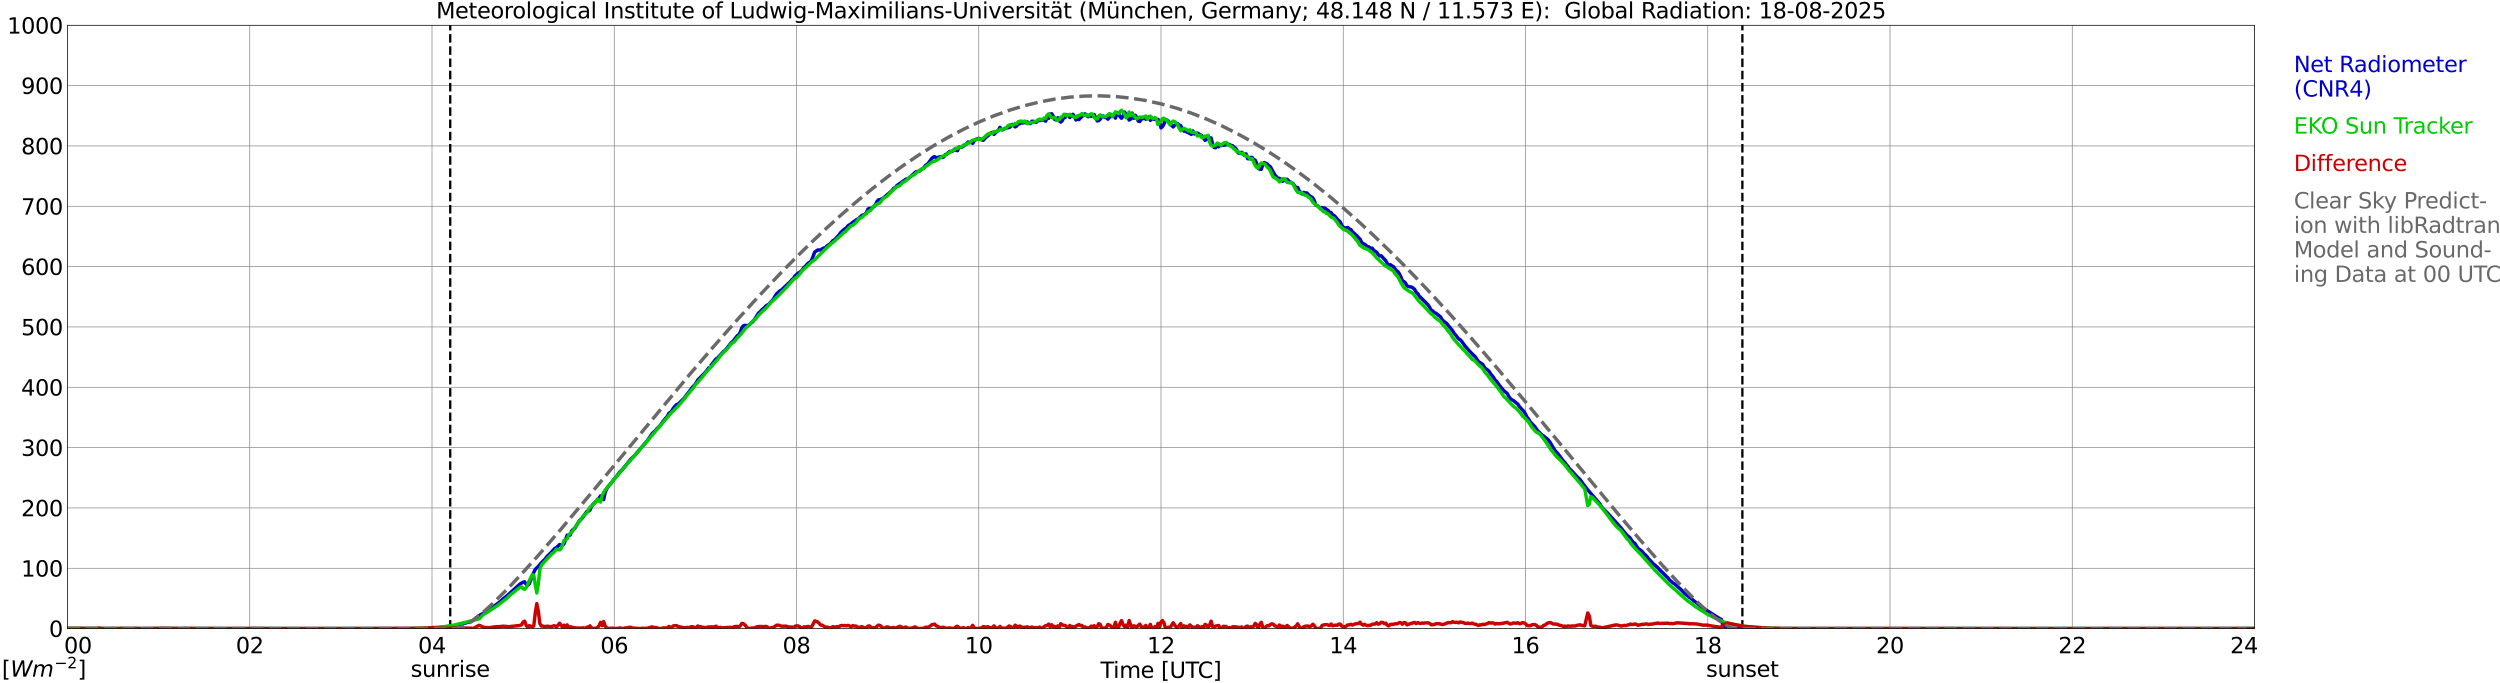 <?xml version="1.0" encoding="utf-8" standalone="no"?>
<!DOCTYPE svg PUBLIC "-//W3C//DTD SVG 1.1//EN"
  "http://www.w3.org/Graphics/SVG/1.1/DTD/svg11.dtd">
<svg xmlns:xlink="http://www.w3.org/1999/xlink" width="1085.4pt" height="296.64pt" viewBox="0 0 1085.4 296.64" xmlns="http://www.w3.org/2000/svg" version="1.1">
 <defs>
  <style type="text/css">*{stroke-linejoin: round; stroke-linecap: butt}</style>
 </defs>
 <g id="figure_1">
  <g id="patch_1">
   <path d="M 0 296.64 
L 1085.4 296.64 
L 1085.4 0 
L 0 0 
z
" style="fill: #ffffff"/>
  </g>
  <g id="axes_1">
   <g id="patch_2">
    <path d="M 29.306 272.909 
L 978.814 272.909 
L 978.814 10.976 
L 29.306 10.976 
z
" style="fill: #ffffff"/>
   </g>
   <g id="patch_3">
    <path d="M 978.814 272.909 
L 978.814 272.909 
L 978.814 10.976 
L 978.814 10.976 
z
" clip-path="url(#pd6ed9e3b01)" style="fill: #d3d3d3; opacity: 0.25; stroke: #d3d3d3; stroke-linejoin: miter"/>
   </g>
   <g id="matplotlib.axis_1">
    <g id="xtick_1">
     <g id="line2d_1">
      <path d="M 29.306 272.909 
L 29.306 10.976 
" clip-path="url(#pd6ed9e3b01)" style="fill: none; stroke: #808080; stroke-width: 0.3; stroke-linecap: square"/>
     </g>
     <g id="line2d_2"/>
     <g id="text_1">
      <!--    00 -->
      <g transform="translate(18.733 283.627) scale(0.095 -0.095)">
       <defs>
        <path id="DejaVuSans-20" transform="scale(0.016)"/>
        <path id="DejaVuSans-30" d="M 2034 4250 
Q 1547 4250 1301 3770 
Q 1056 3291 1056 2328 
Q 1056 1369 1301 889 
Q 1547 409 2034 409 
Q 2525 409 2770 889 
Q 3016 1369 3016 2328 
Q 3016 3291 2770 3770 
Q 2525 4250 2034 4250 
z
M 2034 4750 
Q 2819 4750 3233 4129 
Q 3647 3509 3647 2328 
Q 3647 1150 3233 529 
Q 2819 -91 2034 -91 
Q 1250 -91 836 529 
Q 422 1150 422 2328 
Q 422 3509 836 4129 
Q 1250 4750 2034 4750 
z
" transform="scale(0.016)"/>
       </defs>
       <use xlink:href="#DejaVuSans-20"/>
       <use xlink:href="#DejaVuSans-20" transform="translate(31.787 0)"/>
       <use xlink:href="#DejaVuSans-20" transform="translate(63.574 0)"/>
       <use xlink:href="#DejaVuSans-30" transform="translate(95.361 0)"/>
       <use xlink:href="#DejaVuSans-30" transform="translate(158.984 0)"/>
      </g>
     </g>
    </g>
    <g id="xtick_2">
     <g id="line2d_3">
      <path d="M 108.431 272.909 
L 108.431 10.976 
" clip-path="url(#pd6ed9e3b01)" style="fill: none; stroke: #808080; stroke-width: 0.3; stroke-linecap: square"/>
     </g>
     <g id="line2d_4"/>
     <g id="text_2">
      <!-- 02 -->
      <g transform="translate(102.387 283.627) scale(0.095 -0.095)">
       <defs>
        <path id="DejaVuSans-32" d="M 1228 531 
L 3431 531 
L 3431 0 
L 469 0 
L 469 531 
Q 828 903 1448 1529 
Q 2069 2156 2228 2338 
Q 2531 2678 2651 2914 
Q 2772 3150 2772 3378 
Q 2772 3750 2511 3984 
Q 2250 4219 1831 4219 
Q 1534 4219 1204 4116 
Q 875 4013 500 3803 
L 500 4441 
Q 881 4594 1212 4672 
Q 1544 4750 1819 4750 
Q 2544 4750 2975 4387 
Q 3406 4025 3406 3419 
Q 3406 3131 3298 2873 
Q 3191 2616 2906 2266 
Q 2828 2175 2409 1742 
Q 1991 1309 1228 531 
z
" transform="scale(0.016)"/>
       </defs>
       <use xlink:href="#DejaVuSans-30"/>
       <use xlink:href="#DejaVuSans-32" transform="translate(63.623 0)"/>
      </g>
     </g>
    </g>
    <g id="xtick_3">
     <g id="line2d_5">
      <path d="M 187.557 272.909 
L 187.557 10.976 
" clip-path="url(#pd6ed9e3b01)" style="fill: none; stroke: #808080; stroke-width: 0.3; stroke-linecap: square"/>
     </g>
     <g id="line2d_6"/>
     <g id="text_3">
      <!-- 04 -->
      <g transform="translate(181.513 283.627) scale(0.095 -0.095)">
       <defs>
        <path id="DejaVuSans-34" d="M 2419 4116 
L 825 1625 
L 2419 1625 
L 2419 4116 
z
M 2253 4666 
L 3047 4666 
L 3047 1625 
L 3713 1625 
L 3713 1100 
L 3047 1100 
L 3047 0 
L 2419 0 
L 2419 1100 
L 313 1100 
L 313 1709 
L 2253 4666 
z
" transform="scale(0.016)"/>
       </defs>
       <use xlink:href="#DejaVuSans-30"/>
       <use xlink:href="#DejaVuSans-34" transform="translate(63.623 0)"/>
      </g>
     </g>
    </g>
    <g id="xtick_4">
     <g id="line2d_7">
      <path d="M 266.683 272.909 
L 266.683 10.976 
" clip-path="url(#pd6ed9e3b01)" style="fill: none; stroke: #808080; stroke-width: 0.3; stroke-linecap: square"/>
     </g>
     <g id="line2d_8"/>
     <g id="text_4">
      <!-- 06 -->
      <g transform="translate(260.638 283.627) scale(0.095 -0.095)">
       <defs>
        <path id="DejaVuSans-36" d="M 2113 2584 
Q 1688 2584 1439 2293 
Q 1191 2003 1191 1497 
Q 1191 994 1439 701 
Q 1688 409 2113 409 
Q 2538 409 2786 701 
Q 3034 994 3034 1497 
Q 3034 2003 2786 2293 
Q 2538 2584 2113 2584 
z
M 3366 4563 
L 3366 3988 
Q 3128 4100 2886 4159 
Q 2644 4219 2406 4219 
Q 1781 4219 1451 3797 
Q 1122 3375 1075 2522 
Q 1259 2794 1537 2939 
Q 1816 3084 2150 3084 
Q 2853 3084 3261 2657 
Q 3669 2231 3669 1497 
Q 3669 778 3244 343 
Q 2819 -91 2113 -91 
Q 1303 -91 875 529 
Q 447 1150 447 2328 
Q 447 3434 972 4092 
Q 1497 4750 2381 4750 
Q 2619 4750 2861 4703 
Q 3103 4656 3366 4563 
z
" transform="scale(0.016)"/>
       </defs>
       <use xlink:href="#DejaVuSans-30"/>
       <use xlink:href="#DejaVuSans-36" transform="translate(63.623 0)"/>
      </g>
     </g>
    </g>
    <g id="xtick_5">
     <g id="line2d_9">
      <path d="M 345.808 272.909 
L 345.808 10.976 
" clip-path="url(#pd6ed9e3b01)" style="fill: none; stroke: #808080; stroke-width: 0.3; stroke-linecap: square"/>
     </g>
     <g id="line2d_10"/>
     <g id="text_5">
      <!-- 08 -->
      <g transform="translate(339.764 283.627) scale(0.095 -0.095)">
       <defs>
        <path id="DejaVuSans-38" d="M 2034 2216 
Q 1584 2216 1326 1975 
Q 1069 1734 1069 1313 
Q 1069 891 1326 650 
Q 1584 409 2034 409 
Q 2484 409 2743 651 
Q 3003 894 3003 1313 
Q 3003 1734 2745 1975 
Q 2488 2216 2034 2216 
z
M 1403 2484 
Q 997 2584 770 2862 
Q 544 3141 544 3541 
Q 544 4100 942 4425 
Q 1341 4750 2034 4750 
Q 2731 4750 3128 4425 
Q 3525 4100 3525 3541 
Q 3525 3141 3298 2862 
Q 3072 2584 2669 2484 
Q 3125 2378 3379 2068 
Q 3634 1759 3634 1313 
Q 3634 634 3220 271 
Q 2806 -91 2034 -91 
Q 1263 -91 848 271 
Q 434 634 434 1313 
Q 434 1759 690 2068 
Q 947 2378 1403 2484 
z
M 1172 3481 
Q 1172 3119 1398 2916 
Q 1625 2713 2034 2713 
Q 2441 2713 2670 2916 
Q 2900 3119 2900 3481 
Q 2900 3844 2670 4047 
Q 2441 4250 2034 4250 
Q 1625 4250 1398 4047 
Q 1172 3844 1172 3481 
z
" transform="scale(0.016)"/>
       </defs>
       <use xlink:href="#DejaVuSans-30"/>
       <use xlink:href="#DejaVuSans-38" transform="translate(63.623 0)"/>
      </g>
     </g>
    </g>
    <g id="xtick_6">
     <g id="line2d_11">
      <path d="M 424.934 272.909 
L 424.934 10.976 
" clip-path="url(#pd6ed9e3b01)" style="fill: none; stroke: #808080; stroke-width: 0.3; stroke-linecap: square"/>
     </g>
     <g id="line2d_12"/>
     <g id="text_6">
      <!-- 10 -->
      <g transform="translate(418.89 283.627) scale(0.095 -0.095)">
       <defs>
        <path id="DejaVuSans-31" d="M 794 531 
L 1825 531 
L 1825 4091 
L 703 3866 
L 703 4441 
L 1819 4666 
L 2450 4666 
L 2450 531 
L 3481 531 
L 3481 0 
L 794 0 
L 794 531 
z
" transform="scale(0.016)"/>
       </defs>
       <use xlink:href="#DejaVuSans-31"/>
       <use xlink:href="#DejaVuSans-30" transform="translate(63.623 0)"/>
      </g>
     </g>
    </g>
    <g id="xtick_7">
     <g id="line2d_13">
      <path d="M 504.06 272.909 
L 504.06 10.976 
" clip-path="url(#pd6ed9e3b01)" style="fill: none; stroke: #808080; stroke-width: 0.3; stroke-linecap: square"/>
     </g>
     <g id="line2d_14"/>
     <g id="text_7">
      <!-- 12 -->
      <g transform="translate(498.015 283.627) scale(0.095 -0.095)">
       <use xlink:href="#DejaVuSans-31"/>
       <use xlink:href="#DejaVuSans-32" transform="translate(63.623 0)"/>
      </g>
     </g>
    </g>
    <g id="xtick_8">
     <g id="line2d_15">
      <path d="M 583.185 272.909 
L 583.185 10.976 
" clip-path="url(#pd6ed9e3b01)" style="fill: none; stroke: #808080; stroke-width: 0.3; stroke-linecap: square"/>
     </g>
     <g id="line2d_16"/>
     <g id="text_8">
      <!-- 14 -->
      <g transform="translate(577.141 283.627) scale(0.095 -0.095)">
       <use xlink:href="#DejaVuSans-31"/>
       <use xlink:href="#DejaVuSans-34" transform="translate(63.623 0)"/>
      </g>
     </g>
    </g>
    <g id="xtick_9">
     <g id="line2d_17">
      <path d="M 662.311 272.909 
L 662.311 10.976 
" clip-path="url(#pd6ed9e3b01)" style="fill: none; stroke: #808080; stroke-width: 0.3; stroke-linecap: square"/>
     </g>
     <g id="line2d_18"/>
     <g id="text_9">
      <!-- 16 -->
      <g transform="translate(656.267 283.627) scale(0.095 -0.095)">
       <use xlink:href="#DejaVuSans-31"/>
       <use xlink:href="#DejaVuSans-36" transform="translate(63.623 0)"/>
      </g>
     </g>
    </g>
    <g id="xtick_10">
     <g id="line2d_19">
      <path d="M 741.437 272.909 
L 741.437 10.976 
" clip-path="url(#pd6ed9e3b01)" style="fill: none; stroke: #808080; stroke-width: 0.3; stroke-linecap: square"/>
     </g>
     <g id="line2d_20"/>
     <g id="text_10">
      <!-- 18 -->
      <g transform="translate(735.392 283.627) scale(0.095 -0.095)">
       <use xlink:href="#DejaVuSans-31"/>
       <use xlink:href="#DejaVuSans-38" transform="translate(63.623 0)"/>
      </g>
     </g>
    </g>
    <g id="xtick_11">
     <g id="line2d_21">
      <path d="M 820.562 272.909 
L 820.562 10.976 
" clip-path="url(#pd6ed9e3b01)" style="fill: none; stroke: #808080; stroke-width: 0.3; stroke-linecap: square"/>
     </g>
     <g id="line2d_22"/>
     <g id="text_11">
      <!-- 20 -->
      <g transform="translate(814.518 283.627) scale(0.095 -0.095)">
       <use xlink:href="#DejaVuSans-32"/>
       <use xlink:href="#DejaVuSans-30" transform="translate(63.623 0)"/>
      </g>
     </g>
    </g>
    <g id="xtick_12">
     <g id="line2d_23">
      <path d="M 899.688 272.909 
L 899.688 10.976 
" clip-path="url(#pd6ed9e3b01)" style="fill: none; stroke: #808080; stroke-width: 0.3; stroke-linecap: square"/>
     </g>
     <g id="line2d_24"/>
     <g id="text_12">
      <!-- 22 -->
      <g transform="translate(893.644 283.627) scale(0.095 -0.095)">
       <use xlink:href="#DejaVuSans-32"/>
       <use xlink:href="#DejaVuSans-32" transform="translate(63.623 0)"/>
      </g>
     </g>
    </g>
    <g id="xtick_13">
     <g id="line2d_25">
      <path d="M 978.814 272.909 
L 978.814 10.976 
" clip-path="url(#pd6ed9e3b01)" style="fill: none; stroke: #808080; stroke-width: 0.3; stroke-linecap: square"/>
     </g>
     <g id="line2d_26"/>
     <g id="text_13">
      <!-- 24    -->
      <g transform="translate(968.241 283.627) scale(0.095 -0.095)">
       <use xlink:href="#DejaVuSans-32"/>
       <use xlink:href="#DejaVuSans-34" transform="translate(63.623 0)"/>
       <use xlink:href="#DejaVuSans-20" transform="translate(127.246 0)"/>
       <use xlink:href="#DejaVuSans-20" transform="translate(159.033 0)"/>
       <use xlink:href="#DejaVuSans-20" transform="translate(190.82 0)"/>
      </g>
     </g>
    </g>
    <g id="text_14">
     <!-- Time [UTC] -->
     <g transform="translate(477.806 294.322) scale(0.095 -0.095)">
      <defs>
       <path id="DejaVuSans-54" d="M -19 4666 
L 3928 4666 
L 3928 4134 
L 2272 4134 
L 2272 0 
L 1638 0 
L 1638 4134 
L -19 4134 
L -19 4666 
z
" transform="scale(0.016)"/>
       <path id="DejaVuSans-69" d="M 603 3500 
L 1178 3500 
L 1178 0 
L 603 0 
L 603 3500 
z
M 603 4863 
L 1178 4863 
L 1178 4134 
L 603 4134 
L 603 4863 
z
" transform="scale(0.016)"/>
       <path id="DejaVuSans-6d" d="M 3328 2828 
Q 3544 3216 3844 3400 
Q 4144 3584 4550 3584 
Q 5097 3584 5394 3201 
Q 5691 2819 5691 2113 
L 5691 0 
L 5113 0 
L 5113 2094 
Q 5113 2597 4934 2840 
Q 4756 3084 4391 3084 
Q 3944 3084 3684 2787 
Q 3425 2491 3425 1978 
L 3425 0 
L 2847 0 
L 2847 2094 
Q 2847 2600 2669 2842 
Q 2491 3084 2119 3084 
Q 1678 3084 1418 2786 
Q 1159 2488 1159 1978 
L 1159 0 
L 581 0 
L 581 3500 
L 1159 3500 
L 1159 2956 
Q 1356 3278 1631 3431 
Q 1906 3584 2284 3584 
Q 2666 3584 2933 3390 
Q 3200 3197 3328 2828 
z
" transform="scale(0.016)"/>
       <path id="DejaVuSans-65" d="M 3597 1894 
L 3597 1613 
L 953 1613 
Q 991 1019 1311 708 
Q 1631 397 2203 397 
Q 2534 397 2845 478 
Q 3156 559 3463 722 
L 3463 178 
Q 3153 47 2828 -22 
Q 2503 -91 2169 -91 
Q 1331 -91 842 396 
Q 353 884 353 1716 
Q 353 2575 817 3079 
Q 1281 3584 2069 3584 
Q 2775 3584 3186 3129 
Q 3597 2675 3597 1894 
z
M 3022 2063 
Q 3016 2534 2758 2815 
Q 2500 3097 2075 3097 
Q 1594 3097 1305 2825 
Q 1016 2553 972 2059 
L 3022 2063 
z
" transform="scale(0.016)"/>
       <path id="DejaVuSans-5b" d="M 550 4863 
L 1875 4863 
L 1875 4416 
L 1125 4416 
L 1125 -397 
L 1875 -397 
L 1875 -844 
L 550 -844 
L 550 4863 
z
" transform="scale(0.016)"/>
       <path id="DejaVuSans-55" d="M 556 4666 
L 1191 4666 
L 1191 1831 
Q 1191 1081 1462 751 
Q 1734 422 2344 422 
Q 2950 422 3222 751 
Q 3494 1081 3494 1831 
L 3494 4666 
L 4128 4666 
L 4128 1753 
Q 4128 841 3676 375 
Q 3225 -91 2344 -91 
Q 1459 -91 1007 375 
Q 556 841 556 1753 
L 556 4666 
z
" transform="scale(0.016)"/>
       <path id="DejaVuSans-43" d="M 4122 4306 
L 4122 3641 
Q 3803 3938 3442 4084 
Q 3081 4231 2675 4231 
Q 1875 4231 1450 3742 
Q 1025 3253 1025 2328 
Q 1025 1406 1450 917 
Q 1875 428 2675 428 
Q 3081 428 3442 575 
Q 3803 722 4122 1019 
L 4122 359 
Q 3791 134 3420 21 
Q 3050 -91 2638 -91 
Q 1578 -91 968 557 
Q 359 1206 359 2328 
Q 359 3453 968 4101 
Q 1578 4750 2638 4750 
Q 3056 4750 3426 4639 
Q 3797 4528 4122 4306 
z
" transform="scale(0.016)"/>
       <path id="DejaVuSans-5d" d="M 1947 4863 
L 1947 -844 
L 622 -844 
L 622 -397 
L 1369 -397 
L 1369 4416 
L 622 4416 
L 622 4863 
L 1947 4863 
z
" transform="scale(0.016)"/>
      </defs>
      <use xlink:href="#DejaVuSans-54"/>
      <use xlink:href="#DejaVuSans-69" transform="translate(57.959 0)"/>
      <use xlink:href="#DejaVuSans-6d" transform="translate(85.742 0)"/>
      <use xlink:href="#DejaVuSans-65" transform="translate(183.154 0)"/>
      <use xlink:href="#DejaVuSans-20" transform="translate(244.678 0)"/>
      <use xlink:href="#DejaVuSans-5b" transform="translate(276.465 0)"/>
      <use xlink:href="#DejaVuSans-55" transform="translate(315.479 0)"/>
      <use xlink:href="#DejaVuSans-54" transform="translate(388.672 0)"/>
      <use xlink:href="#DejaVuSans-43" transform="translate(443.881 0)"/>
      <use xlink:href="#DejaVuSans-5d" transform="translate(513.705 0)"/>
     </g>
    </g>
   </g>
   <g id="matplotlib.axis_2">
    <g id="ytick_1">
     <g id="line2d_27">
      <path d="M 29.306 272.909 
L 978.814 272.909 
" clip-path="url(#pd6ed9e3b01)" style="fill: none; stroke: #808080; stroke-width: 0.3; stroke-linecap: square"/>
     </g>
     <g id="line2d_28"/>
     <g id="text_15">
      <!-- 0 -->
      <g transform="translate(21.261 276.518) scale(0.095 -0.095)">
       <use xlink:href="#DejaVuSans-30"/>
      </g>
     </g>
    </g>
    <g id="ytick_2">
     <g id="line2d_29">
      <path d="M 29.306 246.715 
L 978.814 246.715 
" clip-path="url(#pd6ed9e3b01)" style="fill: none; stroke: #808080; stroke-width: 0.3; stroke-linecap: square"/>
     </g>
     <g id="line2d_30"/>
     <g id="text_16">
      <!-- 100 -->
      <g transform="translate(9.173 250.325) scale(0.095 -0.095)">
       <use xlink:href="#DejaVuSans-31"/>
       <use xlink:href="#DejaVuSans-30" transform="translate(63.623 0)"/>
       <use xlink:href="#DejaVuSans-30" transform="translate(127.246 0)"/>
      </g>
     </g>
    </g>
    <g id="ytick_3">
     <g id="line2d_31">
      <path d="M 29.306 220.522 
L 978.814 220.522 
" clip-path="url(#pd6ed9e3b01)" style="fill: none; stroke: #808080; stroke-width: 0.3; stroke-linecap: square"/>
     </g>
     <g id="line2d_32"/>
     <g id="text_17">
      <!-- 200 -->
      <g transform="translate(9.173 224.131) scale(0.095 -0.095)">
       <use xlink:href="#DejaVuSans-32"/>
       <use xlink:href="#DejaVuSans-30" transform="translate(63.623 0)"/>
       <use xlink:href="#DejaVuSans-30" transform="translate(127.246 0)"/>
      </g>
     </g>
    </g>
    <g id="ytick_4">
     <g id="line2d_33">
      <path d="M 29.306 194.329 
L 978.814 194.329 
" clip-path="url(#pd6ed9e3b01)" style="fill: none; stroke: #808080; stroke-width: 0.3; stroke-linecap: square"/>
     </g>
     <g id="line2d_34"/>
     <g id="text_18">
      <!-- 300 -->
      <g transform="translate(9.173 197.938) scale(0.095 -0.095)">
       <defs>
        <path id="DejaVuSans-33" d="M 2597 2516 
Q 3050 2419 3304 2112 
Q 3559 1806 3559 1356 
Q 3559 666 3084 287 
Q 2609 -91 1734 -91 
Q 1441 -91 1130 -33 
Q 819 25 488 141 
L 488 750 
Q 750 597 1062 519 
Q 1375 441 1716 441 
Q 2309 441 2620 675 
Q 2931 909 2931 1356 
Q 2931 1769 2642 2001 
Q 2353 2234 1838 2234 
L 1294 2234 
L 1294 2753 
L 1863 2753 
Q 2328 2753 2575 2939 
Q 2822 3125 2822 3475 
Q 2822 3834 2567 4026 
Q 2313 4219 1838 4219 
Q 1578 4219 1281 4162 
Q 984 4106 628 3988 
L 628 4550 
Q 988 4650 1302 4700 
Q 1616 4750 1894 4750 
Q 2613 4750 3031 4423 
Q 3450 4097 3450 3541 
Q 3450 3153 3228 2886 
Q 3006 2619 2597 2516 
z
" transform="scale(0.016)"/>
       </defs>
       <use xlink:href="#DejaVuSans-33"/>
       <use xlink:href="#DejaVuSans-30" transform="translate(63.623 0)"/>
       <use xlink:href="#DejaVuSans-30" transform="translate(127.246 0)"/>
      </g>
     </g>
    </g>
    <g id="ytick_5">
     <g id="line2d_35">
      <path d="M 29.306 168.136 
L 978.814 168.136 
" clip-path="url(#pd6ed9e3b01)" style="fill: none; stroke: #808080; stroke-width: 0.3; stroke-linecap: square"/>
     </g>
     <g id="line2d_36"/>
     <g id="text_19">
      <!-- 400 -->
      <g transform="translate(9.173 171.745) scale(0.095 -0.095)">
       <use xlink:href="#DejaVuSans-34"/>
       <use xlink:href="#DejaVuSans-30" transform="translate(63.623 0)"/>
       <use xlink:href="#DejaVuSans-30" transform="translate(127.246 0)"/>
      </g>
     </g>
    </g>
    <g id="ytick_6">
     <g id="line2d_37">
      <path d="M 29.306 141.942 
L 978.814 141.942 
" clip-path="url(#pd6ed9e3b01)" style="fill: none; stroke: #808080; stroke-width: 0.3; stroke-linecap: square"/>
     </g>
     <g id="line2d_38"/>
     <g id="text_20">
      <!-- 500 -->
      <g transform="translate(9.173 145.551) scale(0.095 -0.095)">
       <defs>
        <path id="DejaVuSans-35" d="M 691 4666 
L 3169 4666 
L 3169 4134 
L 1269 4134 
L 1269 2991 
Q 1406 3038 1543 3061 
Q 1681 3084 1819 3084 
Q 2600 3084 3056 2656 
Q 3513 2228 3513 1497 
Q 3513 744 3044 326 
Q 2575 -91 1722 -91 
Q 1428 -91 1123 -41 
Q 819 9 494 109 
L 494 744 
Q 775 591 1075 516 
Q 1375 441 1709 441 
Q 2250 441 2565 725 
Q 2881 1009 2881 1497 
Q 2881 1984 2565 2268 
Q 2250 2553 1709 2553 
Q 1456 2553 1204 2497 
Q 953 2441 691 2322 
L 691 4666 
z
" transform="scale(0.016)"/>
       </defs>
       <use xlink:href="#DejaVuSans-35"/>
       <use xlink:href="#DejaVuSans-30" transform="translate(63.623 0)"/>
       <use xlink:href="#DejaVuSans-30" transform="translate(127.246 0)"/>
      </g>
     </g>
    </g>
    <g id="ytick_7">
     <g id="line2d_39">
      <path d="M 29.306 115.749 
L 978.814 115.749 
" clip-path="url(#pd6ed9e3b01)" style="fill: none; stroke: #808080; stroke-width: 0.3; stroke-linecap: square"/>
     </g>
     <g id="line2d_40"/>
     <g id="text_21">
      <!-- 600 -->
      <g transform="translate(9.173 119.358) scale(0.095 -0.095)">
       <use xlink:href="#DejaVuSans-36"/>
       <use xlink:href="#DejaVuSans-30" transform="translate(63.623 0)"/>
       <use xlink:href="#DejaVuSans-30" transform="translate(127.246 0)"/>
      </g>
     </g>
    </g>
    <g id="ytick_8">
     <g id="line2d_41">
      <path d="M 29.306 89.556 
L 978.814 89.556 
" clip-path="url(#pd6ed9e3b01)" style="fill: none; stroke: #808080; stroke-width: 0.3; stroke-linecap: square"/>
     </g>
     <g id="line2d_42"/>
     <g id="text_22">
      <!-- 700 -->
      <g transform="translate(9.173 93.165) scale(0.095 -0.095)">
       <defs>
        <path id="DejaVuSans-37" d="M 525 4666 
L 3525 4666 
L 3525 4397 
L 1831 0 
L 1172 0 
L 2766 4134 
L 525 4134 
L 525 4666 
z
" transform="scale(0.016)"/>
       </defs>
       <use xlink:href="#DejaVuSans-37"/>
       <use xlink:href="#DejaVuSans-30" transform="translate(63.623 0)"/>
       <use xlink:href="#DejaVuSans-30" transform="translate(127.246 0)"/>
      </g>
     </g>
    </g>
    <g id="ytick_9">
     <g id="line2d_43">
      <path d="M 29.306 63.362 
L 978.814 63.362 
" clip-path="url(#pd6ed9e3b01)" style="fill: none; stroke: #808080; stroke-width: 0.3; stroke-linecap: square"/>
     </g>
     <g id="line2d_44"/>
     <g id="text_23">
      <!-- 800 -->
      <g transform="translate(9.173 66.972) scale(0.095 -0.095)">
       <use xlink:href="#DejaVuSans-38"/>
       <use xlink:href="#DejaVuSans-30" transform="translate(63.623 0)"/>
       <use xlink:href="#DejaVuSans-30" transform="translate(127.246 0)"/>
      </g>
     </g>
    </g>
    <g id="ytick_10">
     <g id="line2d_45">
      <path d="M 29.306 37.169 
L 978.814 37.169 
" clip-path="url(#pd6ed9e3b01)" style="fill: none; stroke: #808080; stroke-width: 0.3; stroke-linecap: square"/>
     </g>
     <g id="line2d_46"/>
     <g id="text_24">
      <!-- 900 -->
      <g transform="translate(9.173 40.778) scale(0.095 -0.095)">
       <defs>
        <path id="DejaVuSans-39" d="M 703 97 
L 703 672 
Q 941 559 1184 500 
Q 1428 441 1663 441 
Q 2288 441 2617 861 
Q 2947 1281 2994 2138 
Q 2813 1869 2534 1725 
Q 2256 1581 1919 1581 
Q 1219 1581 811 2004 
Q 403 2428 403 3163 
Q 403 3881 828 4315 
Q 1253 4750 1959 4750 
Q 2769 4750 3195 4129 
Q 3622 3509 3622 2328 
Q 3622 1225 3098 567 
Q 2575 -91 1691 -91 
Q 1453 -91 1209 -44 
Q 966 3 703 97 
z
M 1959 2075 
Q 2384 2075 2632 2365 
Q 2881 2656 2881 3163 
Q 2881 3666 2632 3958 
Q 2384 4250 1959 4250 
Q 1534 4250 1286 3958 
Q 1038 3666 1038 3163 
Q 1038 2656 1286 2365 
Q 1534 2075 1959 2075 
z
" transform="scale(0.016)"/>
       </defs>
       <use xlink:href="#DejaVuSans-39"/>
       <use xlink:href="#DejaVuSans-30" transform="translate(63.623 0)"/>
       <use xlink:href="#DejaVuSans-30" transform="translate(127.246 0)"/>
      </g>
     </g>
    </g>
    <g id="ytick_11">
     <g id="line2d_47">
      <path d="M 29.306 10.976 
L 978.814 10.976 
" clip-path="url(#pd6ed9e3b01)" style="fill: none; stroke: #808080; stroke-width: 0.3; stroke-linecap: square"/>
     </g>
     <g id="line2d_48"/>
     <g id="text_25">
      <!-- 1000 -->
      <g transform="translate(3.128 14.585) scale(0.095 -0.095)">
       <use xlink:href="#DejaVuSans-31"/>
       <use xlink:href="#DejaVuSans-30" transform="translate(63.623 0)"/>
       <use xlink:href="#DejaVuSans-30" transform="translate(127.246 0)"/>
       <use xlink:href="#DejaVuSans-30" transform="translate(190.869 0)"/>
      </g>
     </g>
    </g>
   </g>
   <g id="line2d_49">
    <path d="M 195.47 272.909 
L 195.47 10.976 
" clip-path="url(#pd6ed9e3b01)" style="fill: none; stroke-dasharray: 3.7,1.6; stroke-dashoffset: 0; stroke: #000000"/>
   </g>
   <g id="line2d_50">
    <path d="M 756.471 272.909 
L 756.471 10.976 
" clip-path="url(#pd6ed9e3b01)" style="fill: none; stroke-dasharray: 3.7,1.6; stroke-dashoffset: 0; stroke: #000000"/>
   </g>
   <g id="line2d_51">
    <path d="M 29.306 272.909 
L 188.216 272.909 
L 188.876 272.67 
L 192.832 272.264 
L 193.492 272.105 
L 194.81 271.982 
L 195.47 271.798 
L 196.788 271.738 
L 198.107 271.395 
L 199.426 271.091 
L 202.063 270.504 
L 204.701 269.773 
L 205.36 269.409 
L 206.679 268.233 
L 207.339 267.848 
L 207.998 267.262 
L 212.614 264.729 
L 214.592 263.128 
L 215.91 262.135 
L 217.229 261.143 
L 218.548 259.888 
L 219.867 258.895 
L 225.801 253.526 
L 227.12 252.758 
L 227.779 252.614 
L 228.439 253.73 
L 229.098 254.115 
L 229.757 253.486 
L 231.736 248.565 
L 232.395 247.205 
L 233.714 245.911 
L 235.692 243.622 
L 236.351 243.114 
L 237.67 241.432 
L 238.989 240.178 
L 240.967 238.009 
L 241.626 237.726 
L 242.945 236.429 
L 243.604 236.631 
L 244.264 236.673 
L 244.923 236.044 
L 246.242 232.338 
L 246.901 232.5 
L 247.561 232.278 
L 248.22 230.494 
L 248.88 229.805 
L 249.539 229.42 
L 251.517 226.117 
L 252.176 225.572 
L 252.836 224.862 
L 254.814 222.026 
L 255.473 221.905 
L 256.133 221.46 
L 256.792 219.941 
L 257.451 218.927 
L 259.43 217.125 
L 260.748 215.281 
L 261.408 216.517 
L 262.067 216.9 
L 262.726 213.843 
L 263.386 212.303 
L 264.045 211.25 
L 266.023 208.919 
L 266.683 207.926 
L 267.342 207.219 
L 269.32 204.625 
L 269.98 204.117 
L 271.958 201.728 
L 273.936 199.235 
L 275.255 198.082 
L 281.189 191.133 
L 283.167 188.194 
L 284.486 187.021 
L 285.145 186.212 
L 286.464 184.894 
L 287.124 184.064 
L 287.783 183.029 
L 289.761 180.68 
L 290.42 179.425 
L 291.08 178.998 
L 291.739 178.27 
L 292.399 177.136 
L 293.717 175.677 
L 294.377 175.493 
L 297.014 172.9 
L 298.333 171.077 
L 298.992 170.328 
L 300.311 168.526 
L 300.971 167.714 
L 301.63 167.148 
L 302.289 166.176 
L 302.949 164.979 
L 306.246 161.658 
L 307.564 159.937 
M 308.883 158.355 
L 310.861 155.825 
L 311.521 155.458 
L 314.158 152.582 
L 314.818 152.055 
L 315.477 151.346 
L 317.455 148.773 
L 318.114 148.328 
L 319.433 146.626 
L 320.093 145.777 
L 320.752 145.371 
L 321.411 144.237 
L 322.071 142.333 
L 322.73 141.46 
L 323.39 141.259 
L 324.708 141.4 
L 325.368 140.976 
L 326.027 140.287 
L 326.686 139.821 
L 327.346 139.05 
L 329.324 135.931 
L 329.983 135.404 
L 330.643 134.634 
L 331.961 133.479 
L 332.621 132.751 
L 333.94 131.999 
L 334.599 131.151 
L 335.258 130.501 
L 335.918 129.671 
L 336.577 128.476 
L 337.236 127.565 
L 338.555 126.307 
L 339.215 125.964 
L 343.171 122.216 
L 343.83 121.407 
L 344.49 120.88 
L 345.149 119.825 
L 346.468 118.63 
L 347.787 117.839 
L 349.105 116.058 
L 349.765 115.532 
L 350.424 114.72 
L 351.083 114.112 
L 351.743 113.769 
L 352.402 112.896 
L 353.721 109.434 
L 355.04 108.522 
L 356.359 108.561 
L 357.018 107.996 
L 357.677 107.671 
L 358.337 107.55 
L 358.996 106.82 
L 360.315 105.908 
L 360.974 105.261 
L 361.634 104.431 
L 362.293 104.127 
L 364.271 102.018 
L 364.93 101.047 
L 366.249 99.81 
L 367.568 98.799 
L 368.227 97.966 
L 369.546 97.178 
L 370.206 96.549 
L 372.184 95.171 
L 372.843 94.991 
L 373.502 94.139 
L 374.162 93.532 
L 375.481 93.045 
L 376.14 92.377 
L 376.799 90.797 
L 377.459 90.472 
L 378.118 90.614 
L 378.777 90.045 
L 379.437 89.723 
L 380.096 88.872 
L 380.756 87.473 
L 381.415 86.766 
L 382.074 86.685 
L 383.393 86.077 
L 387.349 82.693 
L 388.009 81.742 
L 388.668 81.478 
L 389.328 80.605 
L 393.284 77.811 
L 393.943 77.648 
L 394.603 77.326 
L 395.262 76.797 
L 395.921 76.069 
L 396.581 75.581 
L 397.24 74.874 
L 397.899 74.489 
L 398.559 74.468 
L 399.218 74.246 
L 399.878 73.599 
L 400.537 73.313 
L 401.196 72.726 
L 401.856 71.755 
L 402.515 71.37 
L 403.175 70.702 
L 404.493 68.858 
L 405.153 68.25 
L 405.812 68.046 
L 406.471 68.533 
L 407.79 68.169 
L 408.45 68.027 
L 409.109 68.391 
L 409.768 68.127 
L 410.428 67.116 
L 411.087 66.911 
L 411.746 66.223 
L 412.406 65.738 
L 413.065 65.819 
L 413.725 65.515 
L 414.384 64.785 
L 415.043 65.212 
L 415.703 65.413 
L 416.362 63.852 
L 417.022 63.915 
L 417.681 63.852 
L 419.659 62.456 
L 420.318 61.644 
L 420.978 61.93 
L 421.637 61.746 
L 422.297 62.233 
L 422.956 61.18 
L 423.615 60.573 
L 424.934 60.065 
L 426.253 60.693 
L 426.912 60.895 
L 428.231 59.397 
L 428.89 59.012 
L 430.209 57.715 
L 430.869 57.532 
L 431.528 58.323 
L 433.506 56.46 
L 434.165 55.305 
L 434.825 56.337 
L 435.484 56.316 
L 436.803 55.567 
L 438.122 55.386 
L 438.781 54.899 
L 439.44 54.009 
L 440.759 55.101 
L 441.419 54.677 
L 442.078 53.645 
L 442.737 53.744 
L 443.397 53.299 
L 444.056 53.401 
L 444.716 53.157 
L 445.375 53.299 
L 446.034 52.935 
L 446.694 53.401 
L 447.353 53.663 
L 448.012 52.631 
L 448.672 52.652 
L 449.331 53.076 
L 449.991 53.055 
L 450.65 52.267 
L 451.309 52.387 
L 451.969 52.165 
L 453.287 52.104 
L 453.947 52.61 
L 454.606 51.292 
L 455.266 51.395 
L 455.925 49.572 
L 456.584 49.388 
L 457.244 50.363 
L 457.903 51.882 
L 458.563 52.063 
L 459.222 51.151 
L 459.881 52.408 
L 460.541 52.995 
L 461.2 52.348 
L 461.859 51.051 
L 462.519 50.949 
L 463.178 49.755 
L 463.838 49.996 
L 464.497 51.01 
L 465.156 50.2 
L 465.816 49.632 
L 466.475 50.604 
L 467.134 52.083 
L 467.794 51.698 
L 468.453 51.9 
L 469.113 51.133 
L 469.772 50.585 
L 470.431 49.755 
L 471.091 49.451 
L 471.75 49.917 
L 472.409 50.706 
L 473.069 49.896 
L 473.728 50.483 
L 474.388 50.342 
L 475.047 49.734 
L 476.366 52.489 
L 477.025 52.387 
L 477.685 51.698 
L 478.344 50.766 
L 479.003 50.342 
L 479.663 50.989 
L 480.322 51.03 
L 480.981 51.74 
L 481.641 50.949 
L 482.3 50.585 
L 483.619 50.158 
L 484.278 51.292 
L 484.938 49.186 
L 485.597 49.045 
L 486.256 50.645 
L 486.916 51.334 
L 487.575 50.444 
L 488.235 48.66 
L 488.894 49.653 
L 489.553 50.26 
L 490.213 52.104 
L 490.872 51.759 
L 491.532 49.105 
L 492.191 51.374 
L 492.85 50.038 
L 493.51 50.847 
L 494.169 52.55 
L 494.828 52.751 
L 495.488 51.74 
L 496.147 51.557 
L 496.807 51.232 
L 497.466 51.78 
L 498.125 51.455 
L 498.785 50.766 
L 499.444 52.246 
L 500.103 51.253 
L 500.763 51.759 
L 502.082 51.861 
L 502.741 51.822 
L 503.4 52.529 
L 504.06 55.507 
L 504.719 54.959 
L 505.379 53.726 
L 506.038 52.002 
L 506.697 52.186 
L 507.357 52.712 
L 508.016 53.825 
L 509.335 55.122 
L 509.994 54.313 
L 511.313 53.744 
L 511.972 54.313 
L 512.632 54.556 
L 513.291 56.196 
L 513.95 56.906 
L 514.61 56.906 
L 515.269 57.33 
L 516.588 57.938 
L 517.247 58.344 
L 517.907 56.864 
L 518.566 58.16 
L 519.885 57.796 
L 521.863 58.93 
L 522.522 59.821 
L 523.182 60.916 
L 523.841 60.612 
L 524.501 59.153 
L 525.16 60.086 
L 525.819 59.884 
L 526.479 62.718 
L 527.138 64.056 
L 527.797 64.117 
L 528.457 63.326 
L 529.116 63.711 
L 529.776 62.76 
L 530.435 63.184 
L 531.754 62.962 
L 533.073 62.679 
L 533.732 62.679 
L 534.391 63.166 
L 535.051 63.205 
L 535.71 63.834 
L 536.369 64.3 
L 537.029 65.272 
L 537.688 66.466 
L 538.348 66.547 
L 539.007 66.102 
L 539.666 66.589 
L 540.326 67.519 
L 540.985 66.812 
L 541.644 68.879 
L 542.304 68.918 
L 542.963 68.331 
L 543.623 68.35 
L 544.282 69.243 
L 544.941 69.547 
L 545.601 71.006 
L 546.26 73.051 
L 546.919 73.436 
L 547.579 73.517 
L 548.238 71.592 
L 548.898 70.579 
L 550.216 71.246 
L 550.876 71.977 
L 551.535 72.402 
L 553.513 76.029 
L 554.173 76.637 
L 554.832 77.567 
L 555.491 77.425 
L 556.151 77.934 
L 556.81 78.722 
L 557.47 78.397 
L 558.129 77.871 
L 558.788 77.852 
L 560.107 79.086 
L 560.766 79.29 
L 561.426 79.757 
L 562.085 80.708 
L 562.745 81.438 
L 563.404 81.396 
L 564.063 82.834 
L 564.723 83.625 
L 565.382 84.212 
L 566.042 83.502 
L 566.701 83.806 
L 567.36 83.746 
L 568.679 85.124 
L 569.338 85.469 
L 569.998 85.954 
L 570.657 87.211 
L 571.317 89.095 
L 571.976 89.317 
L 572.635 89.886 
L 573.295 90.614 
L 573.954 90.087 
L 574.613 90.331 
L 575.273 90.37 
L 575.932 90.978 
L 576.592 91.324 
L 577.251 92.154 
L 577.91 92.295 
L 578.57 93.288 
L 579.229 93.571 
L 579.889 94.26 
L 580.548 95.111 
L 581.867 96.366 
L 582.526 97.825 
L 583.185 98.616 
L 583.845 99.061 
L 585.164 98.757 
L 585.823 99.467 
L 586.482 99.609 
L 587.142 100.601 
L 589.12 102.364 
L 589.779 103.174 
L 590.439 103.76 
L 591.098 105.057 
L 591.757 105.848 
L 592.417 105.989 
L 593.736 107.084 
L 594.395 107.226 
L 595.054 107.854 
L 595.714 107.731 
L 596.373 108.582 
L 597.032 109.211 
L 597.692 109.455 
L 598.351 110.529 
L 599.011 111.094 
L 599.67 111.073 
L 601.648 113.2 
L 602.307 114.397 
L 602.967 115.167 
L 603.626 114.903 
L 604.286 115.408 
L 604.945 115.754 
L 606.264 117.475 
L 606.923 117.941 
L 607.582 118.976 
L 608.242 120.291 
L 608.901 121.993 
L 609.561 122.255 
L 610.22 122.905 
L 610.879 124.222 
L 612.858 124.668 
L 613.517 125.053 
L 614.176 125.64 
L 614.836 126.936 
L 615.495 127.463 
L 616.154 128.537 
L 617.473 129.833 
L 620.111 132.486 
L 621.429 134.736 
L 622.089 135.019 
L 622.748 135.789 
L 623.408 135.97 
L 625.386 137.552 
L 626.045 138.686 
L 626.705 139.394 
L 628.023 140.368 
L 630.661 143.608 
L 631.32 144.703 
L 633.298 147.152 
L 633.958 147.498 
L 634.617 148.208 
L 635.936 150.049 
L 637.914 152.338 
L 639.233 153.698 
L 640.552 154.973 
L 641.87 156.998 
L 643.189 157.81 
L 643.848 158.355 
L 644.508 159.552 
L 645.167 160.178 
L 645.827 160.584 
L 646.486 161.252 
L 647.145 162.266 
L 648.464 163.905 
L 649.123 165.021 
L 649.783 165.587 
L 651.102 167.473 
L 653.08 169.843 
L 653.739 170.289 
L 654.399 170.875 
L 655.058 172.151 
L 655.717 173.023 
L 656.377 173.571 
L 657.036 173.875 
L 659.014 175.493 
L 659.674 176.567 
L 661.652 178.694 
L 662.311 179.729 
L 662.97 181.146 
L 663.63 181.874 
L 664.289 183.11 
L 666.267 185.138 
L 667.586 187 
L 669.564 188.946 
L 670.224 189.31 
L 670.883 189.918 
L 671.542 190.363 
L 672.202 191.01 
L 672.861 191.861 
L 674.839 195.185 
L 675.499 196.055 
L 676.158 196.705 
L 678.796 200.188 
L 679.455 200.877 
L 680.114 201.828 
L 680.774 202.517 
L 681.433 203.531 
L 682.752 204.788 
L 684.071 206.346 
L 686.049 208.272 
L 687.368 210.134 
L 689.346 212.709 
L 694.621 218.744 
L 695.28 219.98 
L 695.939 220.81 
L 697.918 222.715 
L 701.874 227.071 
L 703.852 229.318 
L 706.49 232.519 
L 707.149 232.967 
L 707.808 233.674 
L 708.468 234.727 
L 709.127 235.479 
L 709.786 235.882 
L 711.105 238.051 
L 712.424 238.981 
L 713.083 239.57 
L 713.743 240.44 
L 714.402 240.966 
L 715.062 241.655 
L 715.721 242.587 
L 717.04 243.965 
L 717.699 244.714 
L 719.677 246.375 
L 720.337 247.205 
L 721.655 248.423 
L 724.293 251.077 
L 724.952 251.946 
L 725.612 252.392 
L 726.271 253.02 
L 726.93 253.426 
L 729.568 255.734 
L 731.546 257.782 
L 732.865 258.775 
L 733.524 259.383 
L 734.184 259.807 
L 735.502 260.962 
L 736.821 261.895 
L 738.14 263.008 
L 738.799 263.636 
L 746.712 268.639 
L 747.371 268.922 
L 748.031 271.714 
L 748.69 271.916 
L 750.009 272.849 
L 751.327 272.909 
L 978.154 272.909 
L 978.154 272.909 
" clip-path="url(#pd6ed9e3b01)" style="fill: none; stroke: #0000cc; stroke-width: 1.5; stroke-linecap: square"/>
   </g>
   <g id="line2d_52">
    <path d="M 28.646 272.839 
L 41.834 272.822 
L 43.153 272.728 
L 43.812 272.864 
L 50.406 272.895 
L 52.384 272.861 
L 57 272.871 
L 58.978 272.857 
L 60.956 272.902 
L 68.869 272.853 
L 70.187 272.797 
L 78.759 272.886 
L 80.078 272.835 
L 84.694 272.878 
L 91.947 272.881 
L 93.266 272.911 
L 107.113 272.919 
L 109.75 272.852 
L 118.322 272.866 
L 123.597 272.876 
L 124.916 272.896 
L 126.894 272.908 
L 151.291 272.91 
L 171.732 272.924 
L 173.051 272.979 
L 184.26 272.746 
L 188.876 272.426 
L 192.832 272.068 
L 197.448 271.353 
L 207.998 268.683 
L 208.657 268.086 
L 209.317 267.258 
L 209.976 266.673 
L 211.295 265.965 
L 215.91 262.953 
L 218.548 260.937 
L 219.867 259.923 
L 221.186 258.612 
L 223.164 257.007 
L 225.801 254.915 
L 226.461 254.805 
L 227.12 255.607 
L 227.779 255.844 
L 228.439 255.166 
L 230.417 250.755 
L 231.076 249.536 
L 231.736 249.661 
L 232.395 253.973 
L 233.054 257.429 
L 233.714 253.507 
L 234.373 247.355 
L 235.033 245.481 
L 236.351 243.953 
L 237.67 242.481 
L 239.648 240.368 
L 240.308 239.996 
L 241.626 238.419 
L 242.286 238.646 
L 242.945 238.752 
L 243.604 238.16 
L 244.923 234.555 
L 245.583 234.338 
L 246.242 233.927 
L 246.901 232.341 
L 247.561 231.496 
L 248.22 231.093 
L 252.176 225.416 
L 253.495 223.714 
L 254.814 222.662 
L 255.473 221.303 
L 256.133 220.276 
L 258.111 218.486 
L 259.43 216.622 
L 260.089 217.538 
L 260.748 217.968 
L 261.408 215.202 
L 262.067 213.842 
L 262.726 212.753 
L 267.342 207.215 
L 279.87 192.772 
L 291.08 179.621 
L 291.739 178.898 
L 292.399 178.342 
L 293.717 176.961 
L 294.377 176.382 
L 297.014 173.253 
L 297.674 172.316 
L 300.971 168.459 
L 301.63 167.392 
L 304.267 164.423 
L 305.586 162.883 
L 306.246 161.985 
L 308.883 159.077 
L 310.202 157.464 
L 310.861 156.873 
L 313.499 153.61 
L 316.136 151.011 
L 317.455 149.245 
L 318.774 148.407 
L 320.093 146.725 
L 321.411 145.454 
L 323.39 142.887 
L 324.049 142.153 
L 324.708 141.635 
L 327.346 138.943 
L 328.005 138.524 
L 329.324 136.844 
L 330.643 135.59 
L 331.302 134.843 
L 331.961 134.38 
L 333.28 132.998 
L 334.599 131.429 
L 337.896 128.41 
L 339.215 126.998 
L 341.193 125.037 
L 343.83 122.078 
L 344.49 121.352 
L 345.149 120.809 
L 345.808 120.418 
L 347.127 119.099 
L 348.446 117.315 
L 349.765 116.222 
L 352.402 113.703 
L 353.721 112.762 
L 358.996 107.509 
L 360.974 105.735 
L 361.634 105.295 
L 365.59 101.707 
L 366.249 101.068 
L 366.909 100.682 
L 369.546 97.967 
L 370.206 97.842 
L 370.865 97.171 
L 371.524 96.831 
L 372.843 94.964 
L 373.502 94.824 
L 374.821 93.804 
L 375.481 93.087 
L 376.14 92.801 
L 376.799 91.868 
L 377.459 91.64 
L 378.118 91.172 
L 379.437 89.3 
L 382.074 88.031 
L 383.393 86.19 
L 384.053 85.741 
L 384.712 85.437 
L 385.371 84.983 
L 386.031 84.14 
L 389.328 81.042 
L 390.646 80.614 
L 391.965 79.179 
L 392.624 78.93 
L 393.943 77.944 
L 395.262 76.587 
L 396.581 76.028 
L 397.24 75.611 
L 397.899 74.943 
L 398.559 74.455 
L 399.218 74.211 
L 400.537 73.192 
L 401.196 72.999 
L 401.856 72.361 
L 405.153 70.003 
L 405.812 69.972 
L 407.131 69.293 
L 407.79 68.73 
L 408.45 68.426 
L 409.109 67.852 
L 410.428 67.389 
L 411.087 66.752 
L 411.746 66.496 
L 413.065 65.672 
L 413.725 65.41 
L 415.043 64.37 
L 415.703 64.41 
L 417.681 63.568 
L 418.34 62.975 
L 419 62.917 
L 419.659 62.418 
L 420.318 62.07 
L 420.978 61.981 
L 421.637 61.303 
L 422.297 60.811 
L 422.956 60.8 
L 423.615 60.637 
L 424.275 60.358 
L 424.934 60.231 
L 425.593 60.612 
L 426.912 60.024 
L 428.89 58.185 
L 429.55 57.939 
L 430.209 58.088 
L 430.869 57.928 
L 431.528 57.154 
L 432.187 57.274 
L 432.847 56.812 
L 433.506 56.725 
L 434.165 56.248 
L 434.825 56.01 
L 435.484 56.177 
L 436.144 55.685 
L 436.803 55.668 
L 437.462 54.809 
L 438.122 54.257 
L 438.781 54.162 
L 439.44 54.476 
L 440.1 54.189 
L 440.759 53.612 
L 441.419 53.769 
L 442.078 52.841 
L 443.397 52.538 
L 444.056 52.965 
L 444.716 52.58 
L 445.375 52.727 
L 446.034 53.726 
L 446.694 53.348 
L 447.353 53.148 
L 448.012 53.287 
L 448.672 53.159 
L 449.331 52.771 
L 449.991 52.604 
L 450.65 52.06 
L 451.309 51.716 
L 452.628 51.995 
L 453.287 51.27 
L 453.947 51.369 
L 454.606 49.992 
L 455.266 49.452 
L 456.584 51.052 
L 457.244 51.211 
L 457.903 50.954 
L 458.563 51.86 
L 459.222 52.338 
L 459.881 51.89 
L 460.541 50.888 
L 461.2 50.737 
L 461.859 49.666 
L 462.519 49.621 
L 463.178 50.332 
L 463.838 49.841 
L 464.497 49.639 
L 465.156 50.176 
L 466.475 50.965 
L 467.134 50.985 
L 467.794 50.276 
L 468.453 50.146 
L 469.113 49.856 
L 469.772 49.288 
L 470.431 49.992 
L 471.091 50.191 
L 471.75 49.724 
L 472.409 50.315 
L 473.728 49.404 
L 474.388 49.558 
L 475.047 50.964 
L 475.706 51.561 
L 476.366 51.65 
L 477.025 50.258 
L 477.685 49.898 
L 478.344 50.632 
L 479.003 50.512 
L 479.663 50.736 
L 480.322 50.481 
L 481.641 49.381 
L 482.3 49.536 
L 482.96 50.654 
L 484.278 48.574 
L 484.938 48.799 
L 485.597 49.386 
L 486.256 48.426 
L 486.916 47.879 
L 488.235 49.495 
L 488.894 51.153 
L 489.553 50.631 
L 490.213 48.625 
L 490.872 50.099 
L 491.532 49.479 
L 492.191 50.174 
L 492.85 51.076 
L 493.51 51.561 
L 494.828 50.801 
L 496.147 50.912 
L 497.466 50.394 
L 498.125 51.691 
L 498.785 51.184 
L 499.444 50.418 
L 500.103 51.251 
L 500.763 51.454 
L 501.422 50.991 
L 502.082 51.721 
L 502.741 54.085 
L 503.4 53.244 
L 504.06 52.658 
L 504.719 51.483 
L 505.379 51.344 
L 506.697 52.396 
L 508.016 54.194 
L 508.675 53.094 
L 509.335 52.572 
L 509.994 52.825 
L 510.654 53.325 
L 511.313 54.255 
L 511.972 55.717 
L 512.632 56.758 
L 513.95 55.698 
L 515.269 56.364 
L 515.929 56.914 
L 516.588 56.337 
L 517.247 57.365 
L 518.566 57.515 
L 519.226 57.741 
L 519.885 59.031 
L 520.544 58.991 
L 521.204 58.668 
L 521.863 59.811 
L 522.522 59.628 
L 523.182 59.099 
L 523.841 59.129 
L 524.501 58.737 
L 525.16 61.584 
L 525.819 63.104 
L 526.479 63.519 
L 527.138 63.335 
L 527.797 63.011 
L 528.457 62.146 
L 529.116 62.374 
L 529.776 62.974 
L 530.435 62.941 
L 531.094 62.161 
L 532.413 61.872 
L 533.073 62.758 
L 535.051 63.935 
L 535.71 64.651 
L 536.369 65.073 
L 537.029 65.949 
L 537.688 65.878 
L 538.348 66.437 
L 539.007 66.85 
L 539.666 66.509 
L 540.326 67.33 
L 540.985 67.744 
L 541.644 67.813 
L 542.963 69.156 
L 543.623 68.874 
L 544.941 71.807 
L 545.601 72.704 
L 546.26 72.996 
L 546.919 71.662 
L 547.579 70.785 
L 548.898 71.045 
L 549.557 71.67 
L 550.216 72.557 
L 550.876 73.151 
L 551.535 74.165 
L 552.195 75.743 
L 552.854 76.922 
L 553.513 77.152 
L 554.832 78.172 
L 555.491 78.972 
L 556.151 78.435 
L 556.81 77.649 
L 557.47 77.597 
L 558.129 78.061 
L 558.788 79.201 
L 560.107 79.402 
L 560.766 79.147 
L 561.426 80.02 
L 562.745 82.596 
L 563.404 83.468 
L 564.063 83.681 
L 564.723 83.558 
L 566.042 84.294 
L 566.701 84.821 
L 567.36 84.863 
L 568.02 85.566 
L 568.679 85.968 
L 569.338 86.645 
L 569.998 87.836 
L 571.317 89.008 
L 571.976 89.319 
L 574.613 91.912 
L 575.273 91.992 
L 575.932 92.714 
L 576.592 92.817 
L 577.91 94.278 
L 578.57 94.517 
L 579.229 94.95 
L 580.548 96.55 
L 581.207 97.652 
L 583.185 99.545 
L 585.164 100.361 
L 585.823 101.054 
L 586.482 101.474 
L 587.142 102.139 
L 588.46 103.715 
L 589.12 104.45 
L 589.779 105.369 
L 590.439 106.528 
L 592.417 107.837 
L 593.076 108.017 
L 594.395 108.641 
L 595.054 109.26 
L 595.714 109.628 
L 597.692 112.014 
L 598.351 112.463 
L 599.011 113.21 
L 601.648 115.577 
L 602.307 115.837 
L 602.967 116.363 
L 604.286 117.196 
L 604.945 117.613 
L 605.604 118.804 
L 606.923 120.171 
L 608.242 122.786 
L 609.561 124.884 
L 610.879 125.841 
L 612.198 126.727 
L 612.858 126.946 
L 613.517 127.514 
L 615.495 130.035 
L 616.154 130.888 
L 618.133 132.814 
L 621.429 136.386 
L 622.089 136.686 
L 622.748 137.554 
L 624.067 138.618 
L 625.386 139.538 
L 626.045 140.488 
L 628.023 142.748 
L 628.683 143.71 
L 629.342 144.399 
L 630.001 145.307 
L 630.661 146.623 
L 633.298 149.621 
L 635.276 151.744 
L 636.595 153.079 
L 637.255 153.955 
L 637.914 154.514 
L 639.233 156.073 
L 639.892 156.38 
L 640.552 156.899 
L 641.87 158.35 
L 642.53 159.014 
L 643.189 159.405 
L 643.848 160.243 
L 644.508 161.337 
L 645.167 162.174 
L 645.827 162.803 
L 646.486 163.857 
L 649.783 167.805 
L 651.761 170.351 
L 652.42 171.455 
L 653.08 172.321 
L 653.739 172.831 
L 655.717 175.023 
L 657.036 176.334 
L 658.355 177.35 
L 660.333 179.522 
L 660.992 180.606 
L 661.652 181.151 
L 662.97 182.484 
L 663.63 183.178 
L 664.949 185.325 
L 666.927 187.589 
L 667.586 187.863 
L 668.246 188.289 
L 668.905 188.919 
L 670.883 191.477 
L 672.202 193.488 
L 673.521 195.442 
L 674.18 196.19 
L 675.499 197.92 
L 676.158 198.622 
L 676.817 199.126 
L 679.455 201.97 
L 680.114 202.742 
L 681.433 204.551 
L 682.092 205.171 
L 688.027 212.241 
L 689.346 219.5 
L 690.005 218.969 
L 690.664 215.621 
L 691.324 215.979 
L 692.643 217.367 
L 694.621 219.392 
L 697.918 223.623 
L 699.896 226.294 
L 701.874 228.67 
L 703.852 230.432 
L 706.49 234.045 
L 707.149 234.594 
L 708.468 236.529 
L 711.765 240.098 
L 712.424 240.669 
L 714.402 242.966 
L 717.04 245.882 
L 718.358 247.44 
L 721.655 250.72 
L 723.633 252.74 
L 725.612 254.64 
L 727.59 256.279 
L 729.568 258.141 
L 732.865 261.01 
L 733.524 261.396 
L 736.162 263.453 
L 741.437 266.747 
L 746.052 269.002 
L 746.712 269.241 
L 748.031 269.896 
L 749.349 270.326 
L 750.668 270.653 
L 751.987 270.982 
L 757.262 271.925 
L 768.471 272.722 
L 772.428 272.845 
L 782.318 272.916 
L 785.615 272.897 
L 796.825 272.91 
L 807.375 272.95 
L 809.353 272.899 
L 811.99 272.913 
L 816.606 272.896 
L 831.112 272.905 
L 836.388 272.91 
L 854.191 272.872 
L 862.103 272.93 
L 869.357 272.919 
L 978.154 272.893 
L 978.154 272.893 
" clip-path="url(#pd6ed9e3b01)" style="fill: none; stroke: #00cc00; stroke-width: 1.5; stroke-linecap: square"/>
   </g>
   <g id="line2d_53">
    <path d="M 29.306 272.839 
L 33.262 272.823 
L 41.175 272.871 
L 43.153 272.728 
L 43.812 272.864 
L 50.406 272.895 
L 52.384 272.861 
L 57 272.871 
L 58.978 272.857 
L 60.956 272.902 
L 68.869 272.853 
L 70.187 272.797 
L 78.759 272.886 
L 80.078 272.835 
L 84.694 272.878 
L 97.881 272.901 
L 105.135 272.874 
L 111.069 272.862 
L 114.366 272.903 
L 120.3 272.896 
L 124.916 272.896 
L 127.553 272.907 
L 149.972 272.906 
L 181.623 272.803 
L 182.941 272.757 
L 184.92 272.685 
L 188.216 272.452 
L 188.876 272.664 
L 195.47 272.8 
L 196.788 272.645 
L 204.701 272.714 
L 205.36 272.896 
L 207.998 271.487 
L 208.657 271.72 
L 209.976 272.363 
L 211.954 272.493 
L 212.614 272.505 
L 213.932 272.275 
L 215.251 272.113 
L 217.229 272.025 
L 218.548 271.859 
L 221.186 272.119 
L 221.845 271.958 
L 223.164 271.86 
L 223.823 271.738 
L 225.142 271.635 
L 225.801 271.52 
L 226.461 271.247 
L 227.12 270.06 
L 227.779 269.679 
L 228.439 271.473 
L 229.098 272.476 
L 229.757 271.654 
L 231.076 272.099 
L 231.736 271.812 
L 232.395 266.141 
L 233.054 262.077 
L 233.714 265.313 
L 234.373 270.653 
L 235.033 271.839 
L 235.692 271.772 
L 236.351 272.069 
L 237.67 271.86 
L 238.989 272.067 
L 239.648 272.029 
L 240.308 271.713 
L 240.967 271.733 
L 241.626 272.216 
L 242.945 270.586 
L 243.604 271.38 
L 244.264 272.564 
L 244.923 271.419 
L 245.583 272.772 
L 246.242 271.32 
L 246.901 272.749 
L 247.561 272.127 
L 249.539 272.578 
L 250.858 272.689 
L 251.517 272.643 
L 252.176 272.753 
L 252.836 272.559 
L 254.155 272.739 
L 254.814 272.272 
L 255.473 272.307 
L 256.133 271.725 
L 256.792 272.645 
L 257.451 272.761 
L 258.77 272.752 
L 259.43 272.406 
L 260.089 271.663 
L 260.748 270.222 
L 261.408 271.593 
L 262.067 269.851 
L 262.726 271.819 
L 263.386 272.549 
L 264.045 272.822 
L 266.023 272.735 
L 267.342 272.906 
L 269.32 272.616 
L 269.98 272.83 
L 270.639 272.869 
L 271.298 272.647 
L 271.958 272.632 
L 273.277 272.353 
L 273.936 272.366 
L 274.595 272.652 
L 275.914 272.756 
L 277.233 272.84 
L 277.892 272.889 
L 279.211 272.732 
L 279.87 272.891 
L 280.53 272.718 
L 281.189 272.788 
L 281.849 272.505 
L 283.167 272.16 
L 283.827 272.45 
L 285.145 272.467 
L 285.805 272.84 
L 287.124 272.87 
L 287.783 272.601 
L 288.442 272.587 
L 289.102 272.685 
L 289.761 272.492 
L 290.42 271.99 
L 291.08 272.286 
L 291.739 272.281 
L 292.399 271.702 
L 293.717 271.624 
L 294.377 272.02 
L 296.355 272.416 
L 297.014 272.556 
L 298.333 272.411 
L 298.992 272.538 
L 300.311 272.048 
L 300.971 272.163 
L 301.63 272.665 
L 302.289 272.399 
L 302.949 271.784 
L 303.608 272.037 
L 304.267 272.108 
L 304.927 272.298 
L 305.586 272.351 
L 306.246 272.582 
L 306.905 272.333 
L 307.564 272.251 
M 308.883 272.187 
L 310.202 272.181 
L 310.861 271.861 
L 311.521 272.332 
L 312.18 272.53 
L 312.839 272.344 
L 313.499 272.591 
L 316.796 272.372 
L 318.114 272.466 
L 318.774 272.06 
L 320.093 271.961 
L 320.752 272.173 
L 321.411 271.691 
L 322.071 270.666 
L 322.73 270.725 
L 323.39 271.28 
L 324.049 272.116 
L 324.708 272.674 
L 325.368 272.856 
L 326.686 272.584 
L 327.346 272.801 
L 328.005 272.341 
L 329.324 271.996 
L 329.983 272.049 
L 330.643 271.953 
L 331.302 272.173 
L 331.961 272.008 
L 332.621 271.973 
L 333.28 272.277 
L 333.94 272.772 
L 335.918 272.286 
L 337.236 271.414 
L 337.896 271.435 
L 338.555 271.575 
L 339.215 271.875 
L 341.193 271.85 
L 342.512 272.228 
L 343.83 272.238 
L 344.49 272.437 
L 345.149 271.924 
L 345.808 271.708 
L 346.468 271.756 
L 347.127 272.055 
L 347.787 272.574 
L 348.446 272.522 
L 349.105 272.133 
L 349.765 272.219 
L 350.424 272.042 
L 351.083 271.991 
L 351.743 272.256 
L 352.402 272.102 
L 353.721 269.58 
L 355.04 270.047 
L 356.359 271.383 
L 357.018 271.431 
L 358.337 272.324 
L 358.996 272.219 
L 360.315 272.581 
L 360.974 272.435 
L 361.634 272.044 
L 362.293 272.315 
L 363.612 272.038 
L 364.271 272.077 
L 364.93 271.666 
L 365.59 271.56 
L 366.249 271.651 
L 366.909 271.553 
L 367.568 271.728 
L 368.227 271.516 
L 369.546 272.12 
L 370.206 271.616 
L 370.865 271.842 
L 371.524 271.776 
L 372.184 272.135 
L 372.843 272.882 
L 373.502 272.224 
L 374.162 272.06 
L 374.821 272.333 
L 375.481 272.866 
L 376.14 272.485 
L 376.799 271.838 
L 377.459 271.741 
L 378.777 272.811 
L 379.437 272.486 
L 380.096 272.808 
L 380.756 271.828 
L 381.415 271.412 
L 382.074 271.562 
L 382.734 272.104 
L 383.393 272.796 
L 384.053 272.676 
L 384.712 272.313 
L 385.371 272.159 
L 386.031 272.455 
L 386.69 272.595 
L 387.349 272.59 
L 388.009 272.418 
L 388.668 272.781 
L 390.646 271.889 
L 391.965 272.533 
L 393.284 272.241 
L 393.943 272.613 
L 394.603 272.848 
L 395.262 272.699 
L 395.921 272.674 
L 397.24 272.172 
L 397.899 272.455 
L 398.559 272.895 
L 400.537 272.787 
L 401.196 272.636 
L 401.856 272.302 
L 402.515 272.368 
L 403.175 272.221 
L 403.834 271.82 
L 404.493 271.277 
L 405.812 270.983 
L 406.471 271.756 
L 407.131 271.926 
L 407.79 272.347 
L 408.45 272.51 
L 409.109 272.369 
L 409.768 272.371 
L 410.428 272.636 
L 411.087 272.75 
L 412.406 272.592 
L 413.065 272.761 
L 414.384 272.829 
L 415.043 272.067 
L 415.703 271.906 
L 416.362 272.596 
L 417.022 272.802 
L 418.34 272.477 
L 419 272.854 
L 419.659 272.871 
L 420.318 272.483 
L 420.978 272.857 
L 421.637 272.466 
L 422.297 271.487 
L 422.956 272.528 
L 423.615 272.845 
L 424.275 272.901 
L 425.593 272.686 
L 426.253 272.579 
L 426.912 272.038 
L 428.231 272.328 
L 428.89 272.082 
L 429.55 272.483 
L 430.869 272.513 
L 431.528 271.74 
L 432.187 272.447 
L 432.847 272.694 
L 433.506 272.644 
L 434.165 271.966 
L 434.825 272.581 
L 435.484 272.769 
L 436.144 272.66 
L 436.803 272.808 
L 438.122 271.779 
L 439.44 272.441 
L 440.1 272.523 
L 440.759 271.42 
L 441.419 272.001 
L 442.078 272.105 
L 442.737 271.809 
L 444.056 272.473 
L 444.716 272.331 
L 445.375 272.337 
L 446.034 272.117 
L 446.694 272.856 
L 447.353 272.394 
L 448.012 272.253 
L 449.331 272.604 
L 449.991 272.458 
L 450.65 272.702 
L 451.309 272.237 
L 451.969 272.619 
L 452.628 272.76 
L 453.287 272.075 
L 453.947 271.668 
L 454.606 271.609 
L 455.266 270.966 
L 455.925 272.142 
L 456.584 271.245 
L 457.244 272.06 
L 457.903 271.981 
L 458.563 272.706 
L 459.222 271.722 
L 459.881 272.39 
L 460.541 270.801 
L 461.2 271.298 
L 461.859 271.523 
L 462.519 271.58 
L 463.178 272.331 
L 463.838 272.754 
L 464.497 271.538 
L 465.156 272.885 
L 465.816 272.028 
L 466.475 272.547 
L 467.134 271.81 
L 468.453 271.155 
L 469.113 271.632 
L 469.772 271.611 
L 470.431 272.672 
L 471.091 272.169 
L 471.75 272.715 
L 472.409 272.518 
L 473.069 272.873 
L 473.728 271.829 
L 474.388 272.125 
L 475.047 271.679 
L 475.706 272.439 
L 476.366 272.069 
L 477.025 270.78 
L 477.685 271.109 
L 478.344 272.775 
L 479.663 272.656 
L 480.322 272.359 
L 480.981 271.148 
L 481.641 271.341 
L 482.3 271.86 
L 482.96 272.618 
L 483.619 272.309 
L 484.278 270.19 
L 484.938 272.522 
L 485.597 272.568 
L 486.256 270.69 
L 486.916 269.454 
L 487.575 271.171 
L 488.235 272.074 
L 488.894 271.409 
L 489.553 272.538 
L 490.213 269.429 
L 490.872 271.249 
L 491.532 272.535 
L 492.191 271.709 
L 492.85 271.871 
L 493.51 272.195 
L 494.828 270.958 
L 495.488 272.033 
L 496.807 272.387 
L 497.466 271.523 
L 498.125 272.672 
L 498.785 272.491 
L 499.444 271.081 
L 500.103 272.907 
L 500.763 272.605 
L 501.422 272.06 
L 502.082 272.769 
L 502.741 270.645 
L 503.4 272.194 
L 504.06 270.06 
L 504.719 269.433 
L 505.379 270.527 
L 506.038 272.812 
L 506.697 272.698 
L 507.357 272.289 
L 508.016 272.54 
L 509.335 270.359 
L 509.994 271.421 
L 510.654 272.225 
L 511.313 272.398 
L 512.632 270.707 
L 513.291 272.877 
L 513.95 271.702 
L 514.61 272.034 
L 515.269 271.942 
L 515.929 272.229 
L 516.588 271.308 
L 517.247 271.93 
L 517.907 272.375 
L 518.566 272.263 
L 519.226 272.631 
L 519.885 271.675 
L 520.544 272.078 
L 521.204 272.846 
L 521.863 272.028 
L 522.522 272.715 
L 523.182 271.092 
L 523.841 271.426 
L 524.501 272.492 
L 525.16 271.41 
L 525.819 269.689 
L 526.479 272.107 
L 527.138 272.187 
L 527.797 271.804 
L 529.116 271.572 
L 529.776 272.694 
L 530.435 272.665 
L 531.094 271.946 
L 532.413 272 
L 533.073 272.829 
L 533.732 272.47 
L 534.391 272.532 
L 535.051 272.179 
L 535.71 272.092 
L 537.688 272.321 
L 538.348 272.798 
L 539.007 272.161 
L 539.666 272.829 
L 540.326 272.719 
L 540.985 271.977 
L 541.644 271.843 
L 542.304 272.539 
L 542.963 272.084 
L 543.623 272.385 
L 544.282 271.91 
L 544.941 270.648 
L 545.601 271.211 
L 546.26 272.854 
L 546.919 271.135 
L 547.579 270.176 
L 548.238 272.25 
L 548.898 272.442 
L 549.557 272.182 
L 550.216 271.598 
L 550.876 271.735 
L 551.535 271.146 
L 552.195 270.825 
L 552.854 271.063 
L 553.513 271.786 
L 554.173 271.871 
L 554.832 272.304 
L 555.491 271.363 
L 556.151 272.407 
L 556.81 271.836 
L 557.47 272.108 
L 558.129 272.719 
L 558.788 271.56 
L 560.107 272.593 
L 560.766 272.765 
L 561.426 272.645 
L 562.085 272.29 
L 562.745 271.751 
L 563.404 270.837 
L 564.063 272.062 
L 564.723 272.841 
L 565.382 272.622 
L 566.042 272.117 
L 566.701 271.894 
L 567.36 271.792 
L 568.02 271.859 
L 568.679 272.064 
L 569.338 271.733 
L 569.998 271.027 
L 570.657 271.702 
L 571.317 272.822 
L 571.976 272.907 
L 573.295 272.745 
L 573.954 271.587 
L 574.613 271.328 
L 575.932 271.173 
L 577.251 271.571 
L 577.91 270.927 
L 578.57 271.68 
L 579.889 271.396 
L 580.548 271.47 
L 581.207 270.975 
L 581.867 270.972 
L 582.526 271.846 
L 583.845 272.173 
L 584.504 271.84 
L 585.164 271.305 
L 585.823 271.322 
L 586.482 271.044 
L 587.142 271.371 
L 588.46 270.849 
L 589.779 270.713 
L 590.439 270.141 
L 591.098 270.964 
L 591.757 271.408 
L 592.417 271.061 
L 593.076 271.428 
L 593.736 271.655 
L 594.395 271.494 
L 595.054 271.503 
L 595.714 271.012 
L 597.032 270.936 
L 597.692 270.349 
L 598.351 270.975 
L 599.011 270.793 
L 599.67 270.201 
L 600.329 270.248 
L 600.989 270.735 
L 601.648 270.532 
L 602.307 271.469 
L 602.967 271.713 
L 603.626 271.093 
L 604.945 271.05 
L 605.604 270.809 
L 606.264 270.894 
L 606.923 270.679 
L 607.582 270.29 
L 608.242 270.413 
L 608.901 271.026 
L 609.561 270.28 
L 610.22 270.398 
L 610.879 271.29 
L 612.198 270.79 
L 614.176 270.246 
L 614.836 270.738 
L 615.495 270.336 
L 616.154 270.558 
L 616.814 270.661 
L 617.473 270.483 
L 618.133 270.557 
L 618.792 270.439 
L 620.111 270.43 
L 620.77 270.678 
L 621.429 271.259 
L 622.748 271.145 
L 623.408 270.779 
L 624.726 270.776 
L 626.045 271.107 
L 626.705 271.098 
L 628.683 270.337 
L 630.001 270.359 
L 630.661 269.894 
L 631.32 270.2 
L 631.98 270.226 
L 632.639 270.132 
L 633.298 270.44 
L 633.958 270.024 
L 635.276 270.323 
L 635.936 270.586 
L 636.595 270.691 
L 637.255 270.522 
L 637.914 270.733 
L 638.573 270.703 
L 639.233 270.533 
L 639.892 270.916 
L 640.552 270.983 
L 641.87 271.557 
L 642.53 271.257 
L 643.189 271.314 
L 643.848 271.02 
L 644.508 271.124 
L 645.827 270.69 
L 646.486 270.304 
L 647.145 270.553 
L 647.805 270.376 
L 648.464 270.554 
L 649.123 270.942 
L 649.783 270.69 
L 650.442 270.852 
L 652.42 270.609 
L 654.399 270.178 
L 655.058 270.62 
L 655.717 270.909 
L 656.377 270.764 
L 657.036 270.449 
L 658.355 270.586 
L 659.014 270.375 
L 659.674 270.822 
L 660.333 270.685 
L 660.992 270.308 
L 661.652 270.452 
L 662.311 270.748 
L 662.97 271.571 
L 664.289 271.711 
L 664.949 271.322 
L 665.608 271.179 
L 666.267 271.163 
L 666.927 271.429 
L 667.586 272.046 
L 668.246 272.309 
L 668.905 272.328 
L 669.564 272.104 
L 670.224 271.49 
L 670.883 271.35 
L 671.542 270.713 
L 672.202 270.431 
L 672.861 270.284 
L 673.521 270.462 
L 674.18 270.891 
L 676.158 270.991 
L 676.817 271.378 
L 678.136 271.691 
L 678.796 272.039 
L 679.455 271.816 
L 680.114 271.995 
L 680.774 271.737 
L 681.433 271.888 
L 682.092 271.876 
L 682.752 271.728 
L 683.411 271.826 
L 684.071 271.718 
L 684.73 271.491 
L 686.049 271.256 
L 686.708 271.531 
L 688.027 271.695 
L 689.346 266.118 
L 690.005 267.398 
L 690.664 271.516 
L 691.324 271.847 
L 691.983 271.957 
L 692.643 271.876 
L 693.961 272.342 
L 694.621 272.261 
L 695.28 272.678 
L 701.215 271.366 
L 701.874 271.31 
L 703.852 271.795 
L 705.171 271.52 
L 705.83 271.624 
L 706.49 271.382 
L 707.149 271.281 
L 707.808 270.944 
L 708.468 271.107 
L 709.127 271.14 
L 709.786 270.925 
L 710.446 271.018 
L 711.105 271.484 
L 713.083 271.011 
L 713.743 271.074 
L 714.402 270.909 
L 715.062 270.893 
L 715.721 271.154 
L 716.38 270.982 
L 717.699 270.911 
L 718.358 270.691 
L 719.018 270.691 
L 719.677 270.475 
L 720.337 270.67 
L 724.293 270.566 
L 724.952 270.784 
L 725.612 270.66 
L 726.271 270.773 
L 728.249 270.404 
L 732.205 270.675 
L 732.865 270.674 
L 733.524 270.896 
L 734.184 270.785 
L 736.821 270.927 
L 739.459 271.427 
L 740.777 271.4 
L 741.437 271.438 
L 742.756 271.715 
L 746.712 272.307 
L 747.371 272.223 
L 748.031 271.09 
L 748.69 271.161 
L 750.009 270.509 
L 756.602 271.845 
L 761.878 272.379 
L 767.812 272.733 
L 769.79 272.774 
L 774.406 272.891 
L 781.659 272.865 
L 783.637 272.88 
L 840.344 272.885 
L 842.981 272.89 
L 848.916 272.897 
L 855.51 272.899 
L 864.082 272.894 
L 870.675 272.89 
L 874.632 272.905 
L 880.566 272.896 
L 978.154 272.893 
L 978.154 272.893 
" clip-path="url(#pd6ed9e3b01)" style="fill: none; stroke: #cc0000; stroke-width: 1.5; stroke-linecap: square"/>
   </g>
   <g id="line2d_54">
    <path d="M 29.306 272.909 
L 197.448 272.909 
L 200.745 272.23 
L 204.042 270.25 
L 207.339 267.808 
L 210.635 265.036 
L 213.932 262.021 
L 220.526 255.477 
L 227.12 248.458 
L 233.714 241.114 
L 243.604 229.681 
L 256.792 213.958 
L 299.652 162.299 
L 309.543 150.776 
L 319.433 139.556 
L 329.324 128.702 
L 339.215 118.274 
L 345.808 111.586 
L 352.402 105.128 
L 358.996 98.914 
L 365.59 92.959 
L 372.184 87.277 
L 378.777 81.881 
L 385.371 76.782 
L 391.965 71.991 
L 398.559 67.521 
L 405.153 63.379 
L 411.746 59.576 
L 418.34 56.12 
L 424.934 53.019 
L 431.528 50.278 
L 438.122 47.905 
L 444.716 45.904 
L 451.309 44.28 
L 457.903 43.036 
L 464.497 42.175 
L 471.091 41.698 
L 477.685 41.608 
L 484.278 41.904 
L 490.872 42.585 
L 497.466 43.65 
L 504.06 45.097 
L 510.654 46.922 
L 517.247 49.123 
L 523.841 51.693 
L 530.435 54.628 
L 537.029 57.921 
L 543.623 61.564 
L 550.216 65.551 
L 556.81 69.872 
L 563.404 74.517 
L 569.998 79.478 
L 576.592 84.741 
L 583.185 90.297 
L 589.779 96.132 
L 596.373 102.232 
L 602.967 108.585 
L 609.561 115.176 
L 619.451 125.474 
L 629.342 136.217 
L 639.233 147.347 
L 649.123 158.801 
L 662.311 174.462 
L 682.092 198.433 
L 701.874 222.367 
L 711.765 234.05 
L 721.655 245.342 
L 728.249 252.535 
L 734.843 259.327 
L 738.14 262.511 
L 741.437 265.502 
L 744.734 268.237 
L 748.031 270.622 
L 751.327 272.509 
L 754.624 272.909 
L 975.517 272.909 
L 975.517 272.909 
" clip-path="url(#pd6ed9e3b01)" style="fill: none; stroke-dasharray: 5.55,2.4; stroke-dashoffset: 0; stroke: #696969; stroke-width: 1.5"/>
   </g>
   <g id="patch_4">
    <path d="M 29.306 272.909 
L 29.306 10.976 
" style="fill: none; stroke: #000000; stroke-width: 0.3; stroke-linejoin: miter; stroke-linecap: square"/>
   </g>
   <g id="patch_5">
    <path d="M 978.814 272.909 
L 978.814 10.976 
" style="fill: none; stroke: #000000; stroke-width: 0.3; stroke-linejoin: miter; stroke-linecap: square"/>
   </g>
   <g id="patch_6">
    <path d="M 29.306 272.909 
L 978.814 272.909 
" style="fill: none; stroke: #000000; stroke-width: 0.3; stroke-linejoin: miter; stroke-linecap: square"/>
   </g>
   <g id="patch_7">
    <path d="M 29.306 10.976 
L 978.814 10.976 
" style="fill: none; stroke: #000000; stroke-width: 0.3; stroke-linejoin: miter; stroke-linecap: square"/>
   </g>
   <g id="text_26">
    <!-- sunrise -->
    <g transform="translate(178.305 293.863) scale(0.095 -0.095)">
     <defs>
      <path id="DejaVuSans-73" d="M 2834 3397 
L 2834 2853 
Q 2591 2978 2328 3040 
Q 2066 3103 1784 3103 
Q 1356 3103 1142 2972 
Q 928 2841 928 2578 
Q 928 2378 1081 2264 
Q 1234 2150 1697 2047 
L 1894 2003 
Q 2506 1872 2764 1633 
Q 3022 1394 3022 966 
Q 3022 478 2636 193 
Q 2250 -91 1575 -91 
Q 1294 -91 989 -36 
Q 684 19 347 128 
L 347 722 
Q 666 556 975 473 
Q 1284 391 1588 391 
Q 1994 391 2212 530 
Q 2431 669 2431 922 
Q 2431 1156 2273 1281 
Q 2116 1406 1581 1522 
L 1381 1569 
Q 847 1681 609 1914 
Q 372 2147 372 2553 
Q 372 3047 722 3315 
Q 1072 3584 1716 3584 
Q 2034 3584 2315 3537 
Q 2597 3491 2834 3397 
z
" transform="scale(0.016)"/>
      <path id="DejaVuSans-75" d="M 544 1381 
L 544 3500 
L 1119 3500 
L 1119 1403 
Q 1119 906 1312 657 
Q 1506 409 1894 409 
Q 2359 409 2629 706 
Q 2900 1003 2900 1516 
L 2900 3500 
L 3475 3500 
L 3475 0 
L 2900 0 
L 2900 538 
Q 2691 219 2414 64 
Q 2138 -91 1772 -91 
Q 1169 -91 856 284 
Q 544 659 544 1381 
z
M 1991 3584 
L 1991 3584 
z
" transform="scale(0.016)"/>
      <path id="DejaVuSans-6e" d="M 3513 2113 
L 3513 0 
L 2938 0 
L 2938 2094 
Q 2938 2591 2744 2837 
Q 2550 3084 2163 3084 
Q 1697 3084 1428 2787 
Q 1159 2491 1159 1978 
L 1159 0 
L 581 0 
L 581 3500 
L 1159 3500 
L 1159 2956 
Q 1366 3272 1645 3428 
Q 1925 3584 2291 3584 
Q 2894 3584 3203 3211 
Q 3513 2838 3513 2113 
z
" transform="scale(0.016)"/>
      <path id="DejaVuSans-72" d="M 2631 2963 
Q 2534 3019 2420 3045 
Q 2306 3072 2169 3072 
Q 1681 3072 1420 2755 
Q 1159 2438 1159 1844 
L 1159 0 
L 581 0 
L 581 3500 
L 1159 3500 
L 1159 2956 
Q 1341 3275 1631 3429 
Q 1922 3584 2338 3584 
Q 2397 3584 2469 3576 
Q 2541 3569 2628 3553 
L 2631 2963 
z
" transform="scale(0.016)"/>
     </defs>
     <use xlink:href="#DejaVuSans-73"/>
     <use xlink:href="#DejaVuSans-75" transform="translate(52.1 0)"/>
     <use xlink:href="#DejaVuSans-6e" transform="translate(115.479 0)"/>
     <use xlink:href="#DejaVuSans-72" transform="translate(178.857 0)"/>
     <use xlink:href="#DejaVuSans-69" transform="translate(219.971 0)"/>
     <use xlink:href="#DejaVuSans-73" transform="translate(247.754 0)"/>
     <use xlink:href="#DejaVuSans-65" transform="translate(299.854 0)"/>
    </g>
   </g>
   <g id="text_27">
    <!-- sunset -->
    <g transform="translate(740.716 293.863) scale(0.095 -0.095)">
     <defs>
      <path id="DejaVuSans-74" d="M 1172 4494 
L 1172 3500 
L 2356 3500 
L 2356 3053 
L 1172 3053 
L 1172 1153 
Q 1172 725 1289 603 
Q 1406 481 1766 481 
L 2356 481 
L 2356 0 
L 1766 0 
Q 1100 0 847 248 
Q 594 497 594 1153 
L 594 3053 
L 172 3053 
L 172 3500 
L 594 3500 
L 594 4494 
L 1172 4494 
z
" transform="scale(0.016)"/>
     </defs>
     <use xlink:href="#DejaVuSans-73"/>
     <use xlink:href="#DejaVuSans-75" transform="translate(52.1 0)"/>
     <use xlink:href="#DejaVuSans-6e" transform="translate(115.479 0)"/>
     <use xlink:href="#DejaVuSans-73" transform="translate(178.857 0)"/>
     <use xlink:href="#DejaVuSans-65" transform="translate(230.957 0)"/>
     <use xlink:href="#DejaVuSans-74" transform="translate(292.48 0)"/>
    </g>
   </g>
   <g id="text_28">
    <!-- [$Wm^{-2}$] -->
    <g transform="translate(0.821 293.863) scale(0.095 -0.095)">
     <defs>
      <path id="DejaVuSans-Oblique-57" d="M 616 4666 
L 1228 4666 
L 1453 697 
L 3213 4666 
L 3916 4666 
L 4147 697 
L 5888 4666 
L 6528 4666 
L 4453 0 
L 3659 0 
L 3444 3891 
L 1697 0 
L 903 0 
L 616 4666 
z
" transform="scale(0.016)"/>
      <path id="DejaVuSans-Oblique-6d" d="M 5747 2113 
L 5338 0 
L 4763 0 
L 5166 2094 
Q 5191 2228 5203 2325 
Q 5216 2422 5216 2491 
Q 5216 2772 5059 2928 
Q 4903 3084 4622 3084 
Q 4203 3084 3875 2770 
Q 3547 2456 3450 1953 
L 3066 0 
L 2491 0 
L 2900 2094 
Q 2925 2209 2937 2307 
Q 2950 2406 2950 2484 
Q 2950 2769 2794 2926 
Q 2638 3084 2363 3084 
Q 1938 3084 1609 2770 
Q 1281 2456 1184 1953 
L 800 0 
L 225 0 
L 909 3500 
L 1484 3500 
L 1375 2956 
Q 1609 3263 1923 3423 
Q 2238 3584 2597 3584 
Q 2978 3584 3223 3384 
Q 3469 3184 3519 2828 
Q 3781 3197 4126 3390 
Q 4472 3584 4856 3584 
Q 5306 3584 5551 3325 
Q 5797 3066 5797 2591 
Q 5797 2488 5784 2364 
Q 5772 2241 5747 2113 
z
" transform="scale(0.016)"/>
      <path id="DejaVuSans-2212" d="M 678 2272 
L 4684 2272 
L 4684 1741 
L 678 1741 
L 678 2272 
z
" transform="scale(0.016)"/>
     </defs>
     <use xlink:href="#DejaVuSans-5b" transform="translate(0 0.766)"/>
     <use xlink:href="#DejaVuSans-Oblique-57" transform="translate(39.014 0.766)"/>
     <use xlink:href="#DejaVuSans-Oblique-6d" transform="translate(137.891 0.766)"/>
     <use xlink:href="#DejaVuSans-2212" transform="translate(239.953 39.047) scale(0.7)"/>
     <use xlink:href="#DejaVuSans-32" transform="translate(298.605 39.047) scale(0.7)"/>
     <use xlink:href="#DejaVuSans-5d" transform="translate(345.875 0.766)"/>
    </g>
   </g>
   <g id="text_29">
    <!-- Net Radiometer  -->
    <g style="fill: #0000cc" transform="translate(995.905 31.291) scale(0.095 -0.095)">
     <defs>
      <path id="DejaVuSans-4e" d="M 628 4666 
L 1478 4666 
L 3547 763 
L 3547 4666 
L 4159 4666 
L 4159 0 
L 3309 0 
L 1241 3903 
L 1241 0 
L 628 0 
L 628 4666 
z
" transform="scale(0.016)"/>
      <path id="DejaVuSans-52" d="M 2841 2188 
Q 3044 2119 3236 1894 
Q 3428 1669 3622 1275 
L 4263 0 
L 3584 0 
L 2988 1197 
Q 2756 1666 2539 1819 
Q 2322 1972 1947 1972 
L 1259 1972 
L 1259 0 
L 628 0 
L 628 4666 
L 2053 4666 
Q 2853 4666 3247 4331 
Q 3641 3997 3641 3322 
Q 3641 2881 3436 2590 
Q 3231 2300 2841 2188 
z
M 1259 4147 
L 1259 2491 
L 2053 2491 
Q 2509 2491 2742 2702 
Q 2975 2913 2975 3322 
Q 2975 3731 2742 3939 
Q 2509 4147 2053 4147 
L 1259 4147 
z
" transform="scale(0.016)"/>
      <path id="DejaVuSans-61" d="M 2194 1759 
Q 1497 1759 1228 1600 
Q 959 1441 959 1056 
Q 959 750 1161 570 
Q 1363 391 1709 391 
Q 2188 391 2477 730 
Q 2766 1069 2766 1631 
L 2766 1759 
L 2194 1759 
z
M 3341 1997 
L 3341 0 
L 2766 0 
L 2766 531 
Q 2569 213 2275 61 
Q 1981 -91 1556 -91 
Q 1019 -91 701 211 
Q 384 513 384 1019 
Q 384 1609 779 1909 
Q 1175 2209 1959 2209 
L 2766 2209 
L 2766 2266 
Q 2766 2663 2505 2880 
Q 2244 3097 1772 3097 
Q 1472 3097 1187 3025 
Q 903 2953 641 2809 
L 641 3341 
Q 956 3463 1253 3523 
Q 1550 3584 1831 3584 
Q 2591 3584 2966 3190 
Q 3341 2797 3341 1997 
z
" transform="scale(0.016)"/>
      <path id="DejaVuSans-64" d="M 2906 2969 
L 2906 4863 
L 3481 4863 
L 3481 0 
L 2906 0 
L 2906 525 
Q 2725 213 2448 61 
Q 2172 -91 1784 -91 
Q 1150 -91 751 415 
Q 353 922 353 1747 
Q 353 2572 751 3078 
Q 1150 3584 1784 3584 
Q 2172 3584 2448 3432 
Q 2725 3281 2906 2969 
z
M 947 1747 
Q 947 1113 1208 752 
Q 1469 391 1925 391 
Q 2381 391 2643 752 
Q 2906 1113 2906 1747 
Q 2906 2381 2643 2742 
Q 2381 3103 1925 3103 
Q 1469 3103 1208 2742 
Q 947 2381 947 1747 
z
" transform="scale(0.016)"/>
      <path id="DejaVuSans-6f" d="M 1959 3097 
Q 1497 3097 1228 2736 
Q 959 2375 959 1747 
Q 959 1119 1226 758 
Q 1494 397 1959 397 
Q 2419 397 2687 759 
Q 2956 1122 2956 1747 
Q 2956 2369 2687 2733 
Q 2419 3097 1959 3097 
z
M 1959 3584 
Q 2709 3584 3137 3096 
Q 3566 2609 3566 1747 
Q 3566 888 3137 398 
Q 2709 -91 1959 -91 
Q 1206 -91 779 398 
Q 353 888 353 1747 
Q 353 2609 779 3096 
Q 1206 3584 1959 3584 
z
" transform="scale(0.016)"/>
     </defs>
     <use xlink:href="#DejaVuSans-4e"/>
     <use xlink:href="#DejaVuSans-65" transform="translate(74.805 0)"/>
     <use xlink:href="#DejaVuSans-74" transform="translate(136.328 0)"/>
     <use xlink:href="#DejaVuSans-20" transform="translate(175.537 0)"/>
     <use xlink:href="#DejaVuSans-52" transform="translate(207.324 0)"/>
     <use xlink:href="#DejaVuSans-61" transform="translate(274.557 0)"/>
     <use xlink:href="#DejaVuSans-64" transform="translate(335.836 0)"/>
     <use xlink:href="#DejaVuSans-69" transform="translate(399.312 0)"/>
     <use xlink:href="#DejaVuSans-6f" transform="translate(427.096 0)"/>
     <use xlink:href="#DejaVuSans-6d" transform="translate(488.277 0)"/>
     <use xlink:href="#DejaVuSans-65" transform="translate(585.689 0)"/>
     <use xlink:href="#DejaVuSans-74" transform="translate(647.213 0)"/>
     <use xlink:href="#DejaVuSans-65" transform="translate(686.422 0)"/>
     <use xlink:href="#DejaVuSans-72" transform="translate(747.945 0)"/>
     <use xlink:href="#DejaVuSans-20" transform="translate(789.059 0)"/>
    </g>
    <!-- (CNR4) -->
    <g style="fill: #0000cc" transform="translate(995.905 41.929) scale(0.095 -0.095)">
     <defs>
      <path id="DejaVuSans-28" d="M 1984 4856 
Q 1566 4138 1362 3434 
Q 1159 2731 1159 2009 
Q 1159 1288 1364 580 
Q 1569 -128 1984 -844 
L 1484 -844 
Q 1016 -109 783 600 
Q 550 1309 550 2009 
Q 550 2706 781 3412 
Q 1013 4119 1484 4856 
L 1984 4856 
z
" transform="scale(0.016)"/>
      <path id="DejaVuSans-29" d="M 513 4856 
L 1013 4856 
Q 1481 4119 1714 3412 
Q 1947 2706 1947 2009 
Q 1947 1309 1714 600 
Q 1481 -109 1013 -844 
L 513 -844 
Q 928 -128 1133 580 
Q 1338 1288 1338 2009 
Q 1338 2731 1133 3434 
Q 928 4138 513 4856 
z
" transform="scale(0.016)"/>
     </defs>
     <use xlink:href="#DejaVuSans-28"/>
     <use xlink:href="#DejaVuSans-43" transform="translate(39.014 0)"/>
     <use xlink:href="#DejaVuSans-4e" transform="translate(108.838 0)"/>
     <use xlink:href="#DejaVuSans-52" transform="translate(183.643 0)"/>
     <use xlink:href="#DejaVuSans-34" transform="translate(253.125 0)"/>
     <use xlink:href="#DejaVuSans-29" transform="translate(316.748 0)"/>
    </g>
   </g>
   <g id="text_30">
    <!-- EKO Sun Tracker -->
    <g style="fill: #00cc00" transform="translate(995.905 58.008) scale(0.095 -0.095)">
     <defs>
      <path id="DejaVuSans-45" d="M 628 4666 
L 3578 4666 
L 3578 4134 
L 1259 4134 
L 1259 2753 
L 3481 2753 
L 3481 2222 
L 1259 2222 
L 1259 531 
L 3634 531 
L 3634 0 
L 628 0 
L 628 4666 
z
" transform="scale(0.016)"/>
      <path id="DejaVuSans-4b" d="M 628 4666 
L 1259 4666 
L 1259 2694 
L 3353 4666 
L 4166 4666 
L 1850 2491 
L 4331 0 
L 3500 0 
L 1259 2247 
L 1259 0 
L 628 0 
L 628 4666 
z
" transform="scale(0.016)"/>
      <path id="DejaVuSans-4f" d="M 2522 4238 
Q 1834 4238 1429 3725 
Q 1025 3213 1025 2328 
Q 1025 1447 1429 934 
Q 1834 422 2522 422 
Q 3209 422 3611 934 
Q 4013 1447 4013 2328 
Q 4013 3213 3611 3725 
Q 3209 4238 2522 4238 
z
M 2522 4750 
Q 3503 4750 4090 4092 
Q 4678 3434 4678 2328 
Q 4678 1225 4090 567 
Q 3503 -91 2522 -91 
Q 1538 -91 948 565 
Q 359 1222 359 2328 
Q 359 3434 948 4092 
Q 1538 4750 2522 4750 
z
" transform="scale(0.016)"/>
      <path id="DejaVuSans-53" d="M 3425 4513 
L 3425 3897 
Q 3066 4069 2747 4153 
Q 2428 4238 2131 4238 
Q 1616 4238 1336 4038 
Q 1056 3838 1056 3469 
Q 1056 3159 1242 3001 
Q 1428 2844 1947 2747 
L 2328 2669 
Q 3034 2534 3370 2195 
Q 3706 1856 3706 1288 
Q 3706 609 3251 259 
Q 2797 -91 1919 -91 
Q 1588 -91 1214 -16 
Q 841 59 441 206 
L 441 856 
Q 825 641 1194 531 
Q 1563 422 1919 422 
Q 2459 422 2753 634 
Q 3047 847 3047 1241 
Q 3047 1584 2836 1778 
Q 2625 1972 2144 2069 
L 1759 2144 
Q 1053 2284 737 2584 
Q 422 2884 422 3419 
Q 422 4038 858 4394 
Q 1294 4750 2059 4750 
Q 2388 4750 2728 4690 
Q 3069 4631 3425 4513 
z
" transform="scale(0.016)"/>
      <path id="DejaVuSans-63" d="M 3122 3366 
L 3122 2828 
Q 2878 2963 2633 3030 
Q 2388 3097 2138 3097 
Q 1578 3097 1268 2742 
Q 959 2388 959 1747 
Q 959 1106 1268 751 
Q 1578 397 2138 397 
Q 2388 397 2633 464 
Q 2878 531 3122 666 
L 3122 134 
Q 2881 22 2623 -34 
Q 2366 -91 2075 -91 
Q 1284 -91 818 406 
Q 353 903 353 1747 
Q 353 2603 823 3093 
Q 1294 3584 2113 3584 
Q 2378 3584 2631 3529 
Q 2884 3475 3122 3366 
z
" transform="scale(0.016)"/>
      <path id="DejaVuSans-6b" d="M 581 4863 
L 1159 4863 
L 1159 1991 
L 2875 3500 
L 3609 3500 
L 1753 1863 
L 3688 0 
L 2938 0 
L 1159 1709 
L 1159 0 
L 581 0 
L 581 4863 
z
" transform="scale(0.016)"/>
     </defs>
     <use xlink:href="#DejaVuSans-45"/>
     <use xlink:href="#DejaVuSans-4b" transform="translate(63.184 0)"/>
     <use xlink:href="#DejaVuSans-4f" transform="translate(123.26 0)"/>
     <use xlink:href="#DejaVuSans-20" transform="translate(201.971 0)"/>
     <use xlink:href="#DejaVuSans-53" transform="translate(233.758 0)"/>
     <use xlink:href="#DejaVuSans-75" transform="translate(297.234 0)"/>
     <use xlink:href="#DejaVuSans-6e" transform="translate(360.613 0)"/>
     <use xlink:href="#DejaVuSans-20" transform="translate(423.992 0)"/>
     <use xlink:href="#DejaVuSans-54" transform="translate(455.779 0)"/>
     <use xlink:href="#DejaVuSans-72" transform="translate(502.113 0)"/>
     <use xlink:href="#DejaVuSans-61" transform="translate(543.227 0)"/>
     <use xlink:href="#DejaVuSans-63" transform="translate(604.506 0)"/>
     <use xlink:href="#DejaVuSans-6b" transform="translate(659.486 0)"/>
     <use xlink:href="#DejaVuSans-65" transform="translate(713.771 0)"/>
     <use xlink:href="#DejaVuSans-72" transform="translate(775.295 0)"/>
    </g>
   </g>
   <g id="text_31">
    <!-- Difference -->
    <g style="fill: #cc0000" transform="translate(995.905 74.248) scale(0.095 -0.095)">
     <defs>
      <path id="DejaVuSans-44" d="M 1259 4147 
L 1259 519 
L 2022 519 
Q 2988 519 3436 956 
Q 3884 1394 3884 2338 
Q 3884 3275 3436 3711 
Q 2988 4147 2022 4147 
L 1259 4147 
z
M 628 4666 
L 1925 4666 
Q 3281 4666 3915 4102 
Q 4550 3538 4550 2338 
Q 4550 1131 3912 565 
Q 3275 0 1925 0 
L 628 0 
L 628 4666 
z
" transform="scale(0.016)"/>
      <path id="DejaVuSans-66" d="M 2375 4863 
L 2375 4384 
L 1825 4384 
Q 1516 4384 1395 4259 
Q 1275 4134 1275 3809 
L 1275 3500 
L 2222 3500 
L 2222 3053 
L 1275 3053 
L 1275 0 
L 697 0 
L 697 3053 
L 147 3053 
L 147 3500 
L 697 3500 
L 697 3744 
Q 697 4328 969 4595 
Q 1241 4863 1831 4863 
L 2375 4863 
z
" transform="scale(0.016)"/>
     </defs>
     <use xlink:href="#DejaVuSans-44"/>
     <use xlink:href="#DejaVuSans-69" transform="translate(77.002 0)"/>
     <use xlink:href="#DejaVuSans-66" transform="translate(104.785 0)"/>
     <use xlink:href="#DejaVuSans-66" transform="translate(139.99 0)"/>
     <use xlink:href="#DejaVuSans-65" transform="translate(175.195 0)"/>
     <use xlink:href="#DejaVuSans-72" transform="translate(236.719 0)"/>
     <use xlink:href="#DejaVuSans-65" transform="translate(275.582 0)"/>
     <use xlink:href="#DejaVuSans-6e" transform="translate(337.105 0)"/>
     <use xlink:href="#DejaVuSans-63" transform="translate(400.484 0)"/>
     <use xlink:href="#DejaVuSans-65" transform="translate(455.465 0)"/>
    </g>
   </g>
   <g id="text_32">
    <!-- Clear Sky Predict- -->
    <g style="fill: #696969" transform="translate(995.905 90.488) scale(0.095 -0.095)">
     <defs>
      <path id="DejaVuSans-6c" d="M 603 4863 
L 1178 4863 
L 1178 0 
L 603 0 
L 603 4863 
z
" transform="scale(0.016)"/>
      <path id="DejaVuSans-79" d="M 2059 -325 
Q 1816 -950 1584 -1140 
Q 1353 -1331 966 -1331 
L 506 -1331 
L 506 -850 
L 844 -850 
Q 1081 -850 1212 -737 
Q 1344 -625 1503 -206 
L 1606 56 
L 191 3500 
L 800 3500 
L 1894 763 
L 2988 3500 
L 3597 3500 
L 2059 -325 
z
" transform="scale(0.016)"/>
      <path id="DejaVuSans-50" d="M 1259 4147 
L 1259 2394 
L 2053 2394 
Q 2494 2394 2734 2622 
Q 2975 2850 2975 3272 
Q 2975 3691 2734 3919 
Q 2494 4147 2053 4147 
L 1259 4147 
z
M 628 4666 
L 2053 4666 
Q 2838 4666 3239 4311 
Q 3641 3956 3641 3272 
Q 3641 2581 3239 2228 
Q 2838 1875 2053 1875 
L 1259 1875 
L 1259 0 
L 628 0 
L 628 4666 
z
" transform="scale(0.016)"/>
      <path id="DejaVuSans-2d" d="M 313 2009 
L 1997 2009 
L 1997 1497 
L 313 1497 
L 313 2009 
z
" transform="scale(0.016)"/>
     </defs>
     <use xlink:href="#DejaVuSans-43"/>
     <use xlink:href="#DejaVuSans-6c" transform="translate(69.824 0)"/>
     <use xlink:href="#DejaVuSans-65" transform="translate(97.607 0)"/>
     <use xlink:href="#DejaVuSans-61" transform="translate(159.131 0)"/>
     <use xlink:href="#DejaVuSans-72" transform="translate(220.41 0)"/>
     <use xlink:href="#DejaVuSans-20" transform="translate(261.523 0)"/>
     <use xlink:href="#DejaVuSans-53" transform="translate(293.311 0)"/>
     <use xlink:href="#DejaVuSans-6b" transform="translate(356.787 0)"/>
     <use xlink:href="#DejaVuSans-79" transform="translate(411.072 0)"/>
     <use xlink:href="#DejaVuSans-20" transform="translate(470.252 0)"/>
     <use xlink:href="#DejaVuSans-50" transform="translate(502.039 0)"/>
     <use xlink:href="#DejaVuSans-72" transform="translate(560.592 0)"/>
     <use xlink:href="#DejaVuSans-65" transform="translate(599.455 0)"/>
     <use xlink:href="#DejaVuSans-64" transform="translate(660.979 0)"/>
     <use xlink:href="#DejaVuSans-69" transform="translate(724.455 0)"/>
     <use xlink:href="#DejaVuSans-63" transform="translate(752.238 0)"/>
     <use xlink:href="#DejaVuSans-74" transform="translate(807.219 0)"/>
     <use xlink:href="#DejaVuSans-2d" transform="translate(846.428 0)"/>
    </g>
    <!-- ion with libRadtran -->
    <g style="fill: #696969" transform="translate(995.905 101.126) scale(0.095 -0.095)">
     <defs>
      <path id="DejaVuSans-77" d="M 269 3500 
L 844 3500 
L 1563 769 
L 2278 3500 
L 2956 3500 
L 3675 769 
L 4391 3500 
L 4966 3500 
L 4050 0 
L 3372 0 
L 2619 2869 
L 1863 0 
L 1184 0 
L 269 3500 
z
" transform="scale(0.016)"/>
      <path id="DejaVuSans-68" d="M 3513 2113 
L 3513 0 
L 2938 0 
L 2938 2094 
Q 2938 2591 2744 2837 
Q 2550 3084 2163 3084 
Q 1697 3084 1428 2787 
Q 1159 2491 1159 1978 
L 1159 0 
L 581 0 
L 581 4863 
L 1159 4863 
L 1159 2956 
Q 1366 3272 1645 3428 
Q 1925 3584 2291 3584 
Q 2894 3584 3203 3211 
Q 3513 2838 3513 2113 
z
" transform="scale(0.016)"/>
      <path id="DejaVuSans-62" d="M 3116 1747 
Q 3116 2381 2855 2742 
Q 2594 3103 2138 3103 
Q 1681 3103 1420 2742 
Q 1159 2381 1159 1747 
Q 1159 1113 1420 752 
Q 1681 391 2138 391 
Q 2594 391 2855 752 
Q 3116 1113 3116 1747 
z
M 1159 2969 
Q 1341 3281 1617 3432 
Q 1894 3584 2278 3584 
Q 2916 3584 3314 3078 
Q 3713 2572 3713 1747 
Q 3713 922 3314 415 
Q 2916 -91 2278 -91 
Q 1894 -91 1617 61 
Q 1341 213 1159 525 
L 1159 0 
L 581 0 
L 581 4863 
L 1159 4863 
L 1159 2969 
z
" transform="scale(0.016)"/>
     </defs>
     <use xlink:href="#DejaVuSans-69"/>
     <use xlink:href="#DejaVuSans-6f" transform="translate(27.783 0)"/>
     <use xlink:href="#DejaVuSans-6e" transform="translate(88.965 0)"/>
     <use xlink:href="#DejaVuSans-20" transform="translate(152.344 0)"/>
     <use xlink:href="#DejaVuSans-77" transform="translate(184.131 0)"/>
     <use xlink:href="#DejaVuSans-69" transform="translate(265.918 0)"/>
     <use xlink:href="#DejaVuSans-74" transform="translate(293.701 0)"/>
     <use xlink:href="#DejaVuSans-68" transform="translate(332.91 0)"/>
     <use xlink:href="#DejaVuSans-20" transform="translate(396.289 0)"/>
     <use xlink:href="#DejaVuSans-6c" transform="translate(428.076 0)"/>
     <use xlink:href="#DejaVuSans-69" transform="translate(455.859 0)"/>
     <use xlink:href="#DejaVuSans-62" transform="translate(483.643 0)"/>
     <use xlink:href="#DejaVuSans-52" transform="translate(547.119 0)"/>
     <use xlink:href="#DejaVuSans-61" transform="translate(614.352 0)"/>
     <use xlink:href="#DejaVuSans-64" transform="translate(675.631 0)"/>
     <use xlink:href="#DejaVuSans-74" transform="translate(739.107 0)"/>
     <use xlink:href="#DejaVuSans-72" transform="translate(778.316 0)"/>
     <use xlink:href="#DejaVuSans-61" transform="translate(819.43 0)"/>
     <use xlink:href="#DejaVuSans-6e" transform="translate(880.709 0)"/>
    </g>
    <!-- Model and Sound- -->
    <g style="fill: #696969" transform="translate(995.905 111.764) scale(0.095 -0.095)">
     <defs>
      <path id="DejaVuSans-4d" d="M 628 4666 
L 1569 4666 
L 2759 1491 
L 3956 4666 
L 4897 4666 
L 4897 0 
L 4281 0 
L 4281 4097 
L 3078 897 
L 2444 897 
L 1241 4097 
L 1241 0 
L 628 0 
L 628 4666 
z
" transform="scale(0.016)"/>
     </defs>
     <use xlink:href="#DejaVuSans-4d"/>
     <use xlink:href="#DejaVuSans-6f" transform="translate(86.279 0)"/>
     <use xlink:href="#DejaVuSans-64" transform="translate(147.461 0)"/>
     <use xlink:href="#DejaVuSans-65" transform="translate(210.938 0)"/>
     <use xlink:href="#DejaVuSans-6c" transform="translate(272.461 0)"/>
     <use xlink:href="#DejaVuSans-20" transform="translate(300.244 0)"/>
     <use xlink:href="#DejaVuSans-61" transform="translate(332.031 0)"/>
     <use xlink:href="#DejaVuSans-6e" transform="translate(393.311 0)"/>
     <use xlink:href="#DejaVuSans-64" transform="translate(456.689 0)"/>
     <use xlink:href="#DejaVuSans-20" transform="translate(520.166 0)"/>
     <use xlink:href="#DejaVuSans-53" transform="translate(551.953 0)"/>
     <use xlink:href="#DejaVuSans-6f" transform="translate(615.43 0)"/>
     <use xlink:href="#DejaVuSans-75" transform="translate(676.611 0)"/>
     <use xlink:href="#DejaVuSans-6e" transform="translate(739.99 0)"/>
     <use xlink:href="#DejaVuSans-64" transform="translate(803.369 0)"/>
     <use xlink:href="#DejaVuSans-2d" transform="translate(866.846 0)"/>
    </g>
    <!-- ing Data at 00 UTC -->
    <g style="fill: #696969" transform="translate(995.905 122.402) scale(0.095 -0.095)">
     <defs>
      <path id="DejaVuSans-67" d="M 2906 1791 
Q 2906 2416 2648 2759 
Q 2391 3103 1925 3103 
Q 1463 3103 1205 2759 
Q 947 2416 947 1791 
Q 947 1169 1205 825 
Q 1463 481 1925 481 
Q 2391 481 2648 825 
Q 2906 1169 2906 1791 
z
M 3481 434 
Q 3481 -459 3084 -895 
Q 2688 -1331 1869 -1331 
Q 1566 -1331 1297 -1286 
Q 1028 -1241 775 -1147 
L 775 -588 
Q 1028 -725 1275 -790 
Q 1522 -856 1778 -856 
Q 2344 -856 2625 -561 
Q 2906 -266 2906 331 
L 2906 616 
Q 2728 306 2450 153 
Q 2172 0 1784 0 
Q 1141 0 747 490 
Q 353 981 353 1791 
Q 353 2603 747 3093 
Q 1141 3584 1784 3584 
Q 2172 3584 2450 3431 
Q 2728 3278 2906 2969 
L 2906 3500 
L 3481 3500 
L 3481 434 
z
" transform="scale(0.016)"/>
     </defs>
     <use xlink:href="#DejaVuSans-69"/>
     <use xlink:href="#DejaVuSans-6e" transform="translate(27.783 0)"/>
     <use xlink:href="#DejaVuSans-67" transform="translate(91.162 0)"/>
     <use xlink:href="#DejaVuSans-20" transform="translate(154.639 0)"/>
     <use xlink:href="#DejaVuSans-44" transform="translate(186.426 0)"/>
     <use xlink:href="#DejaVuSans-61" transform="translate(263.428 0)"/>
     <use xlink:href="#DejaVuSans-74" transform="translate(324.707 0)"/>
     <use xlink:href="#DejaVuSans-61" transform="translate(363.916 0)"/>
     <use xlink:href="#DejaVuSans-20" transform="translate(425.195 0)"/>
     <use xlink:href="#DejaVuSans-61" transform="translate(456.982 0)"/>
     <use xlink:href="#DejaVuSans-74" transform="translate(518.262 0)"/>
     <use xlink:href="#DejaVuSans-20" transform="translate(557.471 0)"/>
     <use xlink:href="#DejaVuSans-30" transform="translate(589.258 0)"/>
     <use xlink:href="#DejaVuSans-30" transform="translate(652.881 0)"/>
     <use xlink:href="#DejaVuSans-20" transform="translate(716.504 0)"/>
     <use xlink:href="#DejaVuSans-55" transform="translate(748.291 0)"/>
     <use xlink:href="#DejaVuSans-54" transform="translate(821.484 0)"/>
     <use xlink:href="#DejaVuSans-43" transform="translate(876.693 0)"/>
    </g>
   </g>
   <g id="text_33">
    <!-- Meteorological Institute of Ludwig-Maximilians-Universität (München, Germany; 48.148 N / 11.573 E):  Global Radiation: 18-08-2025 -->
    <g transform="translate(189.348 7.976) scale(0.095 -0.095)">
     <defs>
      <path id="DejaVuSans-49" d="M 628 4666 
L 1259 4666 
L 1259 0 
L 628 0 
L 628 4666 
z
" transform="scale(0.016)"/>
      <path id="DejaVuSans-4c" d="M 628 4666 
L 1259 4666 
L 1259 531 
L 3531 531 
L 3531 0 
L 628 0 
L 628 4666 
z
" transform="scale(0.016)"/>
      <path id="DejaVuSans-78" d="M 3513 3500 
L 2247 1797 
L 3578 0 
L 2900 0 
L 1881 1375 
L 863 0 
L 184 0 
L 1544 1831 
L 300 3500 
L 978 3500 
L 1906 2253 
L 2834 3500 
L 3513 3500 
z
" transform="scale(0.016)"/>
      <path id="DejaVuSans-76" d="M 191 3500 
L 800 3500 
L 1894 563 
L 2988 3500 
L 3597 3500 
L 2284 0 
L 1503 0 
L 191 3500 
z
" transform="scale(0.016)"/>
      <path id="DejaVuSans-e4" d="M 2194 1759 
Q 1497 1759 1228 1600 
Q 959 1441 959 1056 
Q 959 750 1161 570 
Q 1363 391 1709 391 
Q 2188 391 2477 730 
Q 2766 1069 2766 1631 
L 2766 1759 
L 2194 1759 
z
M 3341 1997 
L 3341 0 
L 2766 0 
L 2766 531 
Q 2569 213 2275 61 
Q 1981 -91 1556 -91 
Q 1019 -91 701 211 
Q 384 513 384 1019 
Q 384 1609 779 1909 
Q 1175 2209 1959 2209 
L 2766 2209 
L 2766 2266 
Q 2766 2663 2505 2880 
Q 2244 3097 1772 3097 
Q 1472 3097 1187 3025 
Q 903 2953 641 2809 
L 641 3341 
Q 956 3463 1253 3523 
Q 1550 3584 1831 3584 
Q 2591 3584 2966 3190 
Q 3341 2797 3341 1997 
z
M 2150 4850 
L 2784 4850 
L 2784 4219 
L 2150 4219 
L 2150 4850 
z
M 928 4850 
L 1562 4850 
L 1562 4219 
L 928 4219 
L 928 4850 
z
" transform="scale(0.016)"/>
      <path id="DejaVuSans-fc" d="M 544 1381 
L 544 3500 
L 1119 3500 
L 1119 1403 
Q 1119 906 1312 657 
Q 1506 409 1894 409 
Q 2359 409 2629 706 
Q 2900 1003 2900 1516 
L 2900 3500 
L 3475 3500 
L 3475 0 
L 2900 0 
L 2900 538 
Q 2691 219 2414 64 
Q 2138 -91 1772 -91 
Q 1169 -91 856 284 
Q 544 659 544 1381 
z
M 1991 3584 
L 1991 3584 
z
M 2278 4850 
L 2912 4850 
L 2912 4219 
L 2278 4219 
L 2278 4850 
z
M 1056 4850 
L 1690 4850 
L 1690 4219 
L 1056 4219 
L 1056 4850 
z
" transform="scale(0.016)"/>
      <path id="DejaVuSans-2c" d="M 750 794 
L 1409 794 
L 1409 256 
L 897 -744 
L 494 -744 
L 750 256 
L 750 794 
z
" transform="scale(0.016)"/>
      <path id="DejaVuSans-47" d="M 3809 666 
L 3809 1919 
L 2778 1919 
L 2778 2438 
L 4434 2438 
L 4434 434 
Q 4069 175 3628 42 
Q 3188 -91 2688 -91 
Q 1594 -91 976 548 
Q 359 1188 359 2328 
Q 359 3472 976 4111 
Q 1594 4750 2688 4750 
Q 3144 4750 3555 4637 
Q 3966 4525 4313 4306 
L 4313 3634 
Q 3963 3931 3569 4081 
Q 3175 4231 2741 4231 
Q 1884 4231 1454 3753 
Q 1025 3275 1025 2328 
Q 1025 1384 1454 906 
Q 1884 428 2741 428 
Q 3075 428 3337 486 
Q 3600 544 3809 666 
z
" transform="scale(0.016)"/>
      <path id="DejaVuSans-3b" d="M 750 3309 
L 1409 3309 
L 1409 2516 
L 750 2516 
L 750 3309 
z
M 750 794 
L 1409 794 
L 1409 256 
L 897 -744 
L 494 -744 
L 750 256 
L 750 794 
z
" transform="scale(0.016)"/>
      <path id="DejaVuSans-2e" d="M 684 794 
L 1344 794 
L 1344 0 
L 684 0 
L 684 794 
z
" transform="scale(0.016)"/>
      <path id="DejaVuSans-2f" d="M 1625 4666 
L 2156 4666 
L 531 -594 
L 0 -594 
L 1625 4666 
z
" transform="scale(0.016)"/>
      <path id="DejaVuSans-3a" d="M 750 794 
L 1409 794 
L 1409 0 
L 750 0 
L 750 794 
z
M 750 3309 
L 1409 3309 
L 1409 2516 
L 750 2516 
L 750 3309 
z
" transform="scale(0.016)"/>
     </defs>
     <use xlink:href="#DejaVuSans-4d"/>
     <use xlink:href="#DejaVuSans-65" transform="translate(86.279 0)"/>
     <use xlink:href="#DejaVuSans-74" transform="translate(147.803 0)"/>
     <use xlink:href="#DejaVuSans-65" transform="translate(187.012 0)"/>
     <use xlink:href="#DejaVuSans-6f" transform="translate(248.535 0)"/>
     <use xlink:href="#DejaVuSans-72" transform="translate(309.717 0)"/>
     <use xlink:href="#DejaVuSans-6f" transform="translate(348.58 0)"/>
     <use xlink:href="#DejaVuSans-6c" transform="translate(409.762 0)"/>
     <use xlink:href="#DejaVuSans-6f" transform="translate(437.545 0)"/>
     <use xlink:href="#DejaVuSans-67" transform="translate(498.727 0)"/>
     <use xlink:href="#DejaVuSans-69" transform="translate(562.203 0)"/>
     <use xlink:href="#DejaVuSans-63" transform="translate(589.986 0)"/>
     <use xlink:href="#DejaVuSans-61" transform="translate(644.967 0)"/>
     <use xlink:href="#DejaVuSans-6c" transform="translate(706.246 0)"/>
     <use xlink:href="#DejaVuSans-20" transform="translate(734.029 0)"/>
     <use xlink:href="#DejaVuSans-49" transform="translate(765.816 0)"/>
     <use xlink:href="#DejaVuSans-6e" transform="translate(795.309 0)"/>
     <use xlink:href="#DejaVuSans-73" transform="translate(858.688 0)"/>
     <use xlink:href="#DejaVuSans-74" transform="translate(910.787 0)"/>
     <use xlink:href="#DejaVuSans-69" transform="translate(949.996 0)"/>
     <use xlink:href="#DejaVuSans-74" transform="translate(977.779 0)"/>
     <use xlink:href="#DejaVuSans-75" transform="translate(1016.988 0)"/>
     <use xlink:href="#DejaVuSans-74" transform="translate(1080.367 0)"/>
     <use xlink:href="#DejaVuSans-65" transform="translate(1119.576 0)"/>
     <use xlink:href="#DejaVuSans-20" transform="translate(1181.1 0)"/>
     <use xlink:href="#DejaVuSans-6f" transform="translate(1212.887 0)"/>
     <use xlink:href="#DejaVuSans-66" transform="translate(1274.068 0)"/>
     <use xlink:href="#DejaVuSans-20" transform="translate(1309.273 0)"/>
     <use xlink:href="#DejaVuSans-4c" transform="translate(1341.061 0)"/>
     <use xlink:href="#DejaVuSans-75" transform="translate(1395.023 0)"/>
     <use xlink:href="#DejaVuSans-64" transform="translate(1458.402 0)"/>
     <use xlink:href="#DejaVuSans-77" transform="translate(1521.879 0)"/>
     <use xlink:href="#DejaVuSans-69" transform="translate(1603.666 0)"/>
     <use xlink:href="#DejaVuSans-67" transform="translate(1631.449 0)"/>
     <use xlink:href="#DejaVuSans-2d" transform="translate(1694.926 0)"/>
     <use xlink:href="#DejaVuSans-4d" transform="translate(1731.01 0)"/>
     <use xlink:href="#DejaVuSans-61" transform="translate(1817.289 0)"/>
     <use xlink:href="#DejaVuSans-78" transform="translate(1878.568 0)"/>
     <use xlink:href="#DejaVuSans-69" transform="translate(1937.748 0)"/>
     <use xlink:href="#DejaVuSans-6d" transform="translate(1965.531 0)"/>
     <use xlink:href="#DejaVuSans-69" transform="translate(2062.943 0)"/>
     <use xlink:href="#DejaVuSans-6c" transform="translate(2090.727 0)"/>
     <use xlink:href="#DejaVuSans-69" transform="translate(2118.51 0)"/>
     <use xlink:href="#DejaVuSans-61" transform="translate(2146.293 0)"/>
     <use xlink:href="#DejaVuSans-6e" transform="translate(2207.572 0)"/>
     <use xlink:href="#DejaVuSans-73" transform="translate(2270.951 0)"/>
     <use xlink:href="#DejaVuSans-2d" transform="translate(2323.051 0)"/>
     <use xlink:href="#DejaVuSans-55" transform="translate(2359.135 0)"/>
     <use xlink:href="#DejaVuSans-6e" transform="translate(2432.328 0)"/>
     <use xlink:href="#DejaVuSans-69" transform="translate(2495.707 0)"/>
     <use xlink:href="#DejaVuSans-76" transform="translate(2523.49 0)"/>
     <use xlink:href="#DejaVuSans-65" transform="translate(2582.67 0)"/>
     <use xlink:href="#DejaVuSans-72" transform="translate(2644.193 0)"/>
     <use xlink:href="#DejaVuSans-73" transform="translate(2685.307 0)"/>
     <use xlink:href="#DejaVuSans-69" transform="translate(2737.406 0)"/>
     <use xlink:href="#DejaVuSans-74" transform="translate(2765.189 0)"/>
     <use xlink:href="#DejaVuSans-e4" transform="translate(2804.398 0)"/>
     <use xlink:href="#DejaVuSans-74" transform="translate(2865.678 0)"/>
     <use xlink:href="#DejaVuSans-20" transform="translate(2904.887 0)"/>
     <use xlink:href="#DejaVuSans-28" transform="translate(2936.674 0)"/>
     <use xlink:href="#DejaVuSans-4d" transform="translate(2975.688 0)"/>
     <use xlink:href="#DejaVuSans-fc" transform="translate(3061.967 0)"/>
     <use xlink:href="#DejaVuSans-6e" transform="translate(3125.346 0)"/>
     <use xlink:href="#DejaVuSans-63" transform="translate(3188.725 0)"/>
     <use xlink:href="#DejaVuSans-68" transform="translate(3243.705 0)"/>
     <use xlink:href="#DejaVuSans-65" transform="translate(3307.084 0)"/>
     <use xlink:href="#DejaVuSans-6e" transform="translate(3368.607 0)"/>
     <use xlink:href="#DejaVuSans-2c" transform="translate(3431.986 0)"/>
     <use xlink:href="#DejaVuSans-20" transform="translate(3463.773 0)"/>
     <use xlink:href="#DejaVuSans-47" transform="translate(3495.561 0)"/>
     <use xlink:href="#DejaVuSans-65" transform="translate(3573.051 0)"/>
     <use xlink:href="#DejaVuSans-72" transform="translate(3634.574 0)"/>
     <use xlink:href="#DejaVuSans-6d" transform="translate(3673.938 0)"/>
     <use xlink:href="#DejaVuSans-61" transform="translate(3771.35 0)"/>
     <use xlink:href="#DejaVuSans-6e" transform="translate(3832.629 0)"/>
     <use xlink:href="#DejaVuSans-79" transform="translate(3896.008 0)"/>
     <use xlink:href="#DejaVuSans-3b" transform="translate(3955.188 0)"/>
     <use xlink:href="#DejaVuSans-20" transform="translate(3988.879 0)"/>
     <use xlink:href="#DejaVuSans-34" transform="translate(4020.666 0)"/>
     <use xlink:href="#DejaVuSans-38" transform="translate(4084.289 0)"/>
     <use xlink:href="#DejaVuSans-2e" transform="translate(4147.912 0)"/>
     <use xlink:href="#DejaVuSans-31" transform="translate(4179.699 0)"/>
     <use xlink:href="#DejaVuSans-34" transform="translate(4243.322 0)"/>
     <use xlink:href="#DejaVuSans-38" transform="translate(4306.945 0)"/>
     <use xlink:href="#DejaVuSans-20" transform="translate(4370.568 0)"/>
     <use xlink:href="#DejaVuSans-4e" transform="translate(4402.355 0)"/>
     <use xlink:href="#DejaVuSans-20" transform="translate(4477.16 0)"/>
     <use xlink:href="#DejaVuSans-2f" transform="translate(4508.947 0)"/>
     <use xlink:href="#DejaVuSans-20" transform="translate(4542.639 0)"/>
     <use xlink:href="#DejaVuSans-31" transform="translate(4574.426 0)"/>
     <use xlink:href="#DejaVuSans-31" transform="translate(4638.049 0)"/>
     <use xlink:href="#DejaVuSans-2e" transform="translate(4701.672 0)"/>
     <use xlink:href="#DejaVuSans-35" transform="translate(4733.459 0)"/>
     <use xlink:href="#DejaVuSans-37" transform="translate(4797.082 0)"/>
     <use xlink:href="#DejaVuSans-33" transform="translate(4860.705 0)"/>
     <use xlink:href="#DejaVuSans-20" transform="translate(4924.328 0)"/>
     <use xlink:href="#DejaVuSans-45" transform="translate(4956.115 0)"/>
     <use xlink:href="#DejaVuSans-29" transform="translate(5019.299 0)"/>
     <use xlink:href="#DejaVuSans-3a" transform="translate(5058.312 0)"/>
     <use xlink:href="#DejaVuSans-20" transform="translate(5092.004 0)"/>
     <use xlink:href="#DejaVuSans-20" transform="translate(5123.791 0)"/>
     <use xlink:href="#DejaVuSans-47" transform="translate(5155.578 0)"/>
     <use xlink:href="#DejaVuSans-6c" transform="translate(5233.068 0)"/>
     <use xlink:href="#DejaVuSans-6f" transform="translate(5260.852 0)"/>
     <use xlink:href="#DejaVuSans-62" transform="translate(5322.033 0)"/>
     <use xlink:href="#DejaVuSans-61" transform="translate(5385.51 0)"/>
     <use xlink:href="#DejaVuSans-6c" transform="translate(5446.789 0)"/>
     <use xlink:href="#DejaVuSans-20" transform="translate(5474.572 0)"/>
     <use xlink:href="#DejaVuSans-52" transform="translate(5506.359 0)"/>
     <use xlink:href="#DejaVuSans-61" transform="translate(5573.592 0)"/>
     <use xlink:href="#DejaVuSans-64" transform="translate(5634.871 0)"/>
     <use xlink:href="#DejaVuSans-69" transform="translate(5698.348 0)"/>
     <use xlink:href="#DejaVuSans-61" transform="translate(5726.131 0)"/>
     <use xlink:href="#DejaVuSans-74" transform="translate(5787.41 0)"/>
     <use xlink:href="#DejaVuSans-69" transform="translate(5826.619 0)"/>
     <use xlink:href="#DejaVuSans-6f" transform="translate(5854.402 0)"/>
     <use xlink:href="#DejaVuSans-6e" transform="translate(5915.584 0)"/>
     <use xlink:href="#DejaVuSans-3a" transform="translate(5978.963 0)"/>
     <use xlink:href="#DejaVuSans-20" transform="translate(6012.654 0)"/>
     <use xlink:href="#DejaVuSans-31" transform="translate(6044.441 0)"/>
     <use xlink:href="#DejaVuSans-38" transform="translate(6108.064 0)"/>
     <use xlink:href="#DejaVuSans-2d" transform="translate(6171.688 0)"/>
     <use xlink:href="#DejaVuSans-30" transform="translate(6207.771 0)"/>
     <use xlink:href="#DejaVuSans-38" transform="translate(6271.395 0)"/>
     <use xlink:href="#DejaVuSans-2d" transform="translate(6335.018 0)"/>
     <use xlink:href="#DejaVuSans-32" transform="translate(6371.102 0)"/>
     <use xlink:href="#DejaVuSans-30" transform="translate(6434.725 0)"/>
     <use xlink:href="#DejaVuSans-32" transform="translate(6498.348 0)"/>
     <use xlink:href="#DejaVuSans-35" transform="translate(6561.971 0)"/>
    </g>
   </g>
  </g>
 </g>
 <defs>
  <clipPath id="pd6ed9e3b01">
   <rect x="29.306" y="10.976" width="949.508" height="261.933"/>
  </clipPath>
 </defs>
</svg>
